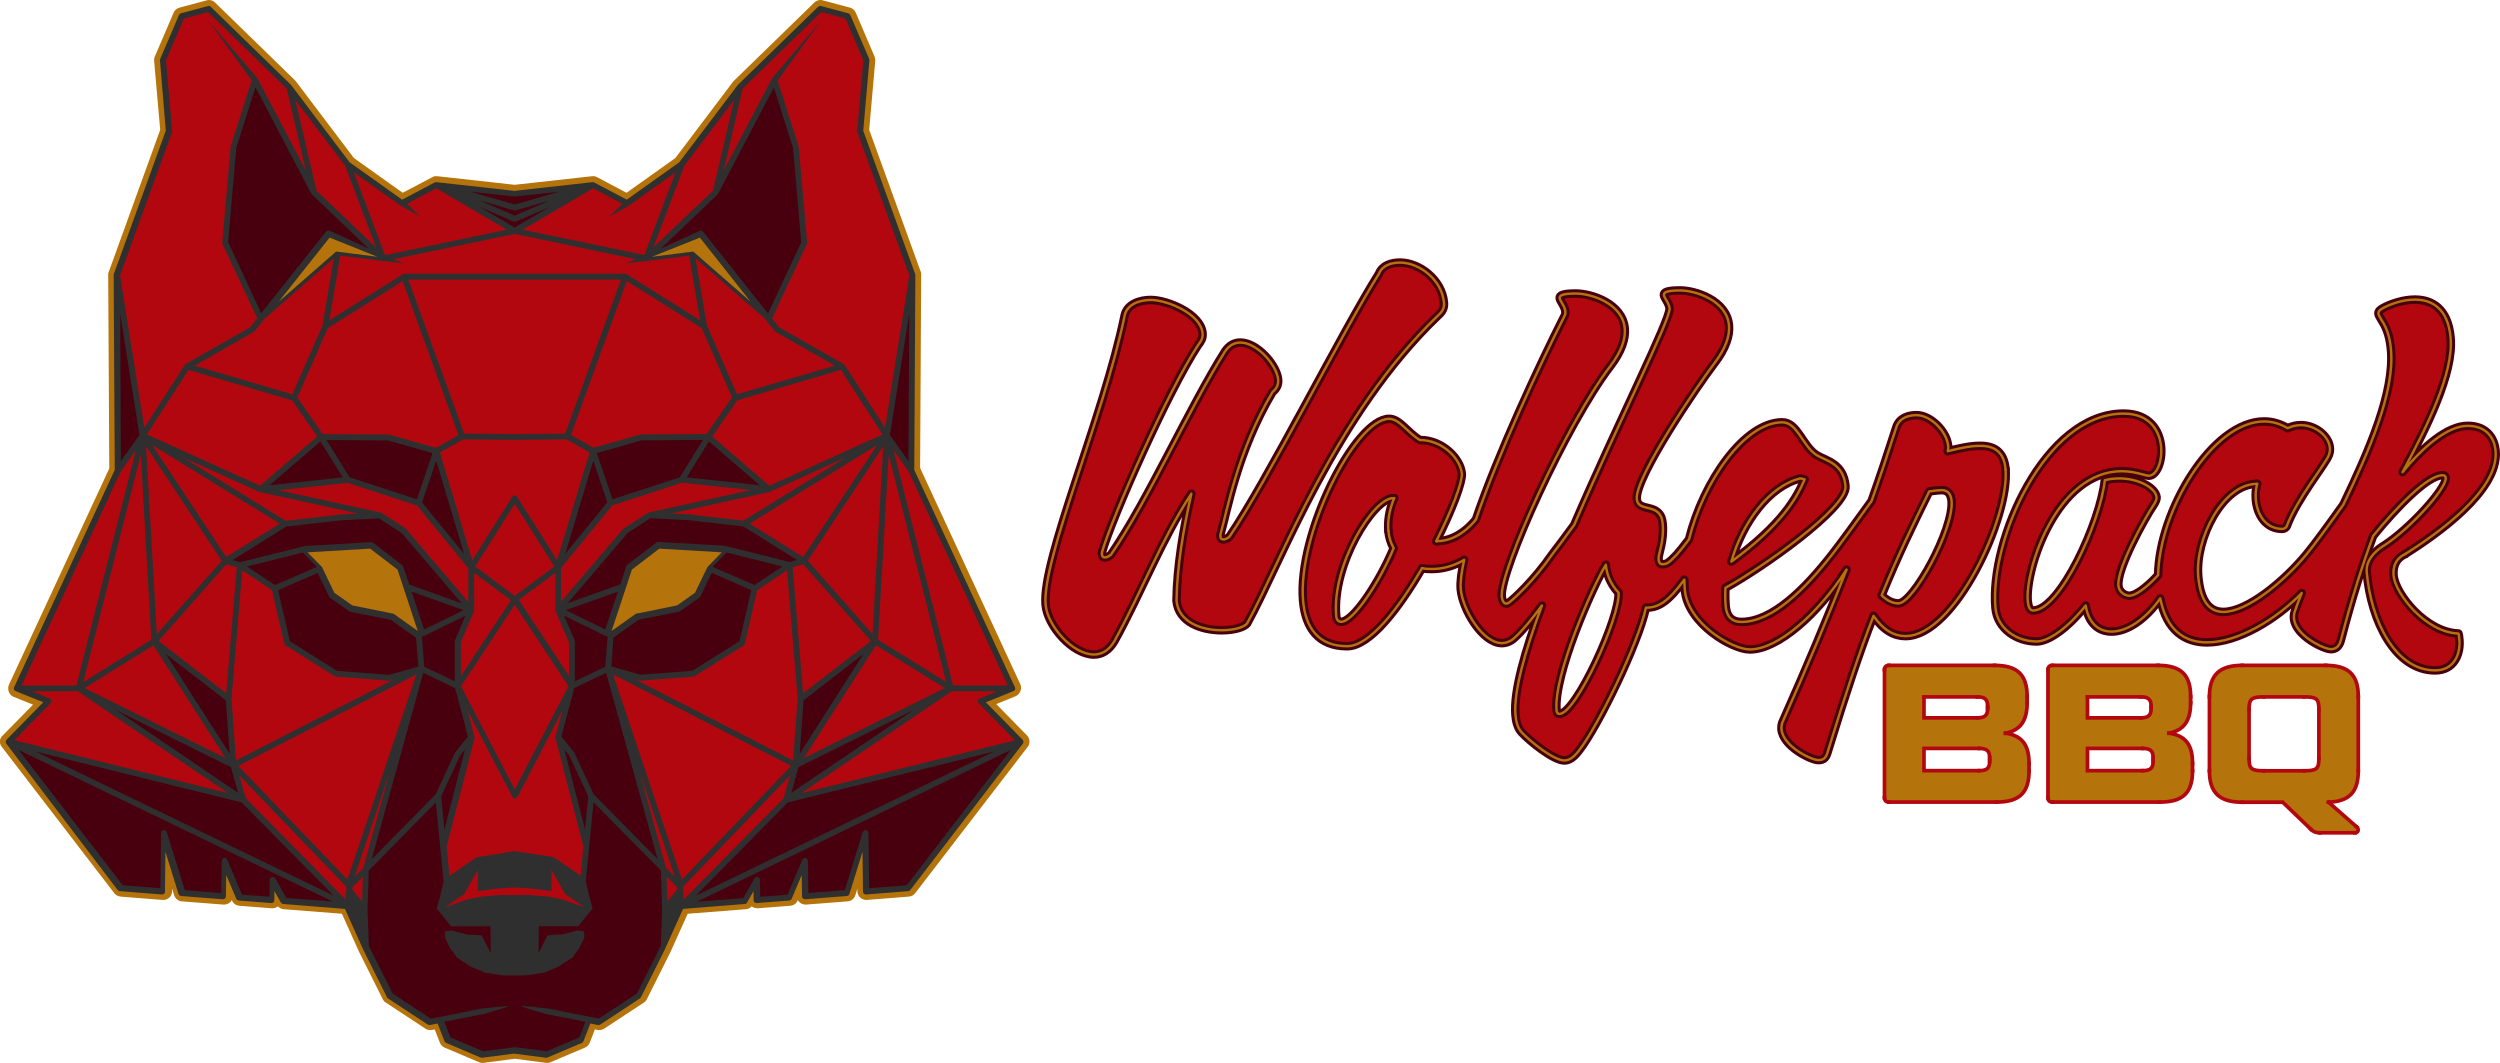 <?xml version="1.0" encoding="UTF-8"?> <svg xmlns="http://www.w3.org/2000/svg" xmlns:xlink="http://www.w3.org/1999/xlink" xmlns:xodm="http://www.corel.com/coreldraw/odm/2003" xml:space="preserve" width="169.804mm" height="72.194mm" version="1.1" style="shape-rendering:geometricPrecision; text-rendering:geometricPrecision; image-rendering:optimizeQuality; fill-rule:evenodd; clip-rule:evenodd" viewBox="0 0 171.765 73.027"> <defs> <style type="text/css"> .str2 {stroke:#B5730B;stroke-width:0.168;stroke-linecap:round;stroke-linejoin:round;stroke-miterlimit:10} .str1 {stroke:#48000E;stroke-width:0.587;stroke-linecap:round;stroke-linejoin:round;stroke-miterlimit:10} .str0 {stroke:#B30710;stroke-width:0.254;stroke-linecap:square;stroke-miterlimit:10} .fil4 {fill:none} .fil3 {fill:#B30710} .fil1 {fill:#B5730B} .fil2 {fill:#48000E} .fil0 {fill:#2F2F2F} </style> </defs> <g id="Layer_x0020_1">  <g id="_894797152"> <path class="fil0" d="M33.149 72.847c-0.057,0 -0.106,-0.008 -0.155,-0.033l-2.371 -1.005c-0.098,-0.041 -0.18,-0.123 -0.221,-0.229l-0.409 -1.063 -0.352 0.074c-0.024,0.008 -0.049,0.008 -0.082,0.008 -0.082,0 -0.155,-0.024 -0.221,-0.065l-2.73 -1.79c-0.057,-0.041 -0.106,-0.09 -0.139,-0.155l-1.652 -3.303 -0.008 -0.016 -1.193 -2.649 -4.12 -0.319c-0.131,-0.008 -0.254,-0.09 -0.319,-0.204l-0.09 -0.155c-0.016,0.074 -0.057,0.139 -0.115,0.188 -0.074,0.066 -0.172,0.106 -0.269,0.106 -0.009,0 -0.017,0 -0.025,0l-2.223 -0.172c-0.147,-0.008 -0.278,-0.106 -0.344,-0.245l-0.319 -0.744 -0.008 0.507c0,0.114 -0.049,0.221 -0.131,0.294 -0.074,0.065 -0.172,0.106 -0.27,0.106 -0.008,0 -0.016,0 -0.032,0l-2.853 -0.221c-0.164,-0.016 -0.303,-0.123 -0.352,-0.286l-0.515 -1.676 -0.017 1.455c0,0.114 -0.049,0.221 -0.131,0.294 -0.073,0.065 -0.172,0.106 -0.27,0.106 -0.008,0 -0.016,0 -0.032,0l-2.886 -0.237c-0.115,-0.009 -0.221,-0.066 -0.286,-0.155l-7.734 -10.047c-0.008,-0.008 -0.008,-0.016 -0.017,-0.025 -0.008,-0.008 -0.008,-0.016 -0.016,-0.024 -0.008,-0.008 -0.008,-0.025 -0.016,-0.033 -0.009,-0.008 -0.009,-0.025 -0.017,-0.033 0,-0.008 -0.008,-0.024 -0.008,-0.033 0,-0.008 -0.008,-0.024 -0.008,-0.032 0,-0.009 0,-0.025 -0.008,-0.033 0,-0.008 0,-0.025 0,-0.033 0,-0.008 0,-0.025 0,-0.033 0,-0.016 0,-0.024 0.008,-0.033 0,-0.008 0.008,-0.024 0.008,-0.032 0,-0.009 0.008,-0.017 0.008,-0.025 0,-0.008 0.008,-0.016 0.008,-0.016 0,-0.009 0.009,-0.017 0.017,-0.025 0.008,-0.016 0.016,-0.025 0.016,-0.033 0.008,-0.008 0.017,-0.016 0.025,-0.033 0.008,-0.008 0.008,-0.016 0.016,-0.024 0.008,-0.008 0.008,-0.008 0.017,-0.017l2.321 -2.362 -1.61 -0.654c0,0 -0.008,0 -0.016,-0.009 -0.017,-0.008 -0.033,-0.016 -0.041,-0.024 -0.009,0 -0.017,-0.008 -0.017,-0.008 -0.024,-0.017 -0.041,-0.033 -0.065,-0.05 -0.009,-0.008 -0.009,-0.008 -0.017,-0.016 -0.016,-0.016 -0.024,-0.033 -0.033,-0.049 -0.008,-0.008 -0.008,-0.017 -0.016,-0.025 -0.008,-0.008 -0.008,-0.024 -0.016,-0.033 0,-0.008 -0.009,-0.008 -0.009,-0.016 0,-0.008 -0.008,-0.016 -0.008,-0.025 -0.008,-0.016 -0.008,-0.032 -0.008,-0.049 0,-0.008 0,-0.024 0,-0.033 0,-0.016 0,-0.024 0,-0.041 0,-0.008 0,-0.016 0,-0.016 0,-0.008 0,-0.016 0,-0.025 0,-0.016 0,-0.032 0.008,-0.049 0,-0.008 0.008,-0.016 0.008,-0.033 0.009,-0.016 0.009,-0.024 0.017,-0.032 0,-0.009 0.008,-0.017 0.008,-0.017l6.892 -14.903 -0.074 -13.325c0,-0.009 0,-0.017 0,-0.025 0,-0.008 0,-0.016 0,-0.016 0,-0.017 0,-0.033 0.008,-0.041 0,-0.009 0.008,-0.017 0.008,-0.025 0,-0.008 0.008,-0.016 0.008,-0.025l3.556 -9.818 -0.425 -4.79c-0.008,-0.066 0.008,-0.131 0.033,-0.196l1.291 -3.017c0.05,-0.114 0.147,-0.196 0.27,-0.229l1.864 -0.499c0.032,-0.009 0.073,-0.017 0.106,-0.017 0.107,0 0.204,0.041 0.278,0.115l5.526 5.379c0.017,0.016 0.025,0.032 0.041,0.049l3.982 5.256 3.474 2.477 2.134 -1.128c0.016,-0.008 0.024,-0.008 0.041,-0.016 0,0 0.008,0 0.016,-0.008l0.008 0c0,0 0.009,0 0.017,-0.008 0.008,0 0.024,-0.009 0.041,-0.009l0.016 0c0.008,0 0.008,0 0.017,0 0.016,0 0.024,0 0.032,0l0.025 0c0.008,0 0.016,0 0.025,0l5.338 0.589 5.338 -0.597c0.008,0 0.024,0 0.024,0 0.009,0 0.017,0 0.025,0 0.016,0 0.025,0 0.033,0 0.008,0 0.033,0 0.033,0 0.016,0 0.032,0.008 0.049,0.008l0.024 0.009c0,0 0.009,0 0.017,0.008 0.016,0.008 0.024,0.008 0.041,0.016l2.134 1.128 3.474 -2.477 3.973 -5.256c0.017,-0.017 0.025,-0.033 0.041,-0.05l5.526 -5.379c0.074,-0.074 0.18,-0.115 0.278,-0.115 0.033,0 0.074,0.008 0.107,0.016l1.863 0.499c0.123,0.032 0.221,0.114 0.27,0.229l1.292 3.017c0.024,0.057 0.041,0.131 0.032,0.196l-0.425 4.79 3.556 9.81c0,0.008 0.008,0.016 0.008,0.025 0,0.008 0.008,0.016 0.008,0.024 0,0.017 0.009,0.033 0.009,0.041 0,0.008 0,0.017 0,0.025 0,0.008 0,0.016 0,0.016l-0.074 13.325 6.9 14.895c0,0 0,0.008 0.008,0.016 0.008,0.008 0.008,0.025 0.016,0.041 0,0.008 0.008,0.016 0.008,0.033 0,0.016 0.009,0.033 0.009,0.041 0,0.016 0,0.024 0,0.033 0,0.008 0,0.008 0,0.016 0,0.016 0,0.025 0,0.041 0,0.008 0,0.025 -0.009,0.033 0,0.016 -0.008,0.033 -0.008,0.041 0,0.008 -0.008,0.024 -0.008,0.033 0,0.008 0,0.008 -0.008,0.016 -0.008,0.016 -0.017,0.025 -0.017,0.041 0,0 -0.008,0.016 -0.008,0.025 -0.008,0.016 -0.024,0.032 -0.033,0.041 -0.008,0.008 -0.008,0.008 -0.016,0.016 -0.016,0.016 -0.041,0.033 -0.057,0.049 -0.009,0 -0.017,0.008 -0.017,0.008 -0.016,0.009 -0.024,0.017 -0.041,0.025l-0.008 0 -1.611 0.654 2.321 2.371c0,0 0.009,0.008 0.017,0.016 0.008,0.009 0.016,0.017 0.016,0.025 0.008,0.008 0.017,0.016 0.025,0.033 0.008,0.008 0.008,0.016 0.016,0.024 0.008,0.009 0.008,0.025 0.017,0.033 0,0.008 0.008,0.017 0.008,0.017 0,0.008 0.008,0.016 0.008,0.024 0,0.008 0.008,0.025 0.008,0.033 0,0.016 0.008,0.025 0.008,0.033 0,0.008 0,0.024 0,0.033 0,0.016 0,0.024 0,0.041 0,0.008 0,0.024 0,0.032 0,0.009 -0.008,0.025 -0.008,0.033 0,0.008 -0.008,0.025 -0.008,0.033 -0.008,0.016 -0.008,0.025 -0.016,0.033 -0.009,0.016 -0.009,0.024 -0.017,0.033 -0.008,0.008 -0.008,0.016 -0.016,0.024 -0.008,0.008 -0.008,0.017 -0.017,0.025l-7.725 10.039c-0.073,0.09 -0.172,0.147 -0.286,0.155l-2.885 0.229c-0.008,0 -0.025,0 -0.033,0 -0.098,0 -0.196,-0.041 -0.27,-0.106 -0.082,-0.074 -0.131,-0.18 -0.131,-0.294l-0.016 -1.455 -0.515 1.676c-0.049,0.155 -0.188,0.27 -0.351,0.286l-2.853 0.221c-0.008,0 -0.025,0 -0.033,0 -0.098,0 -0.196,-0.041 -0.27,-0.106 -0.082,-0.074 -0.131,-0.18 -0.131,-0.294l-0.008 -0.507 -0.319 0.744c-0.057,0.139 -0.188,0.229 -0.343,0.245l-2.224 0.172c-0.008,0 -0.024,0 -0.032,0 -0.098,0 -0.196,-0.041 -0.27,-0.106 -0.057,-0.049 -0.098,-0.114 -0.115,-0.188l-0.09 0.155c-0.066,0.114 -0.188,0.196 -0.319,0.204l-4.12 0.318 -1.242 2.69 -1.651 3.303c-0.033,0.066 -0.082,0.115 -0.139,0.155l-2.722 1.79c-0.066,0.041 -0.139,0.065 -0.221,0.065 -0.024,0 -0.049,0 -0.074,-0.008l-0.359 -0.074 -0.409 1.063c-0.041,0.098 -0.123,0.18 -0.221,0.229l-2.371 1.005c-0.049,0.025 -0.106,0.033 -0.155,0.033 -0.016,0 -0.033,0 -0.049,0l-2.158 -0.278 -2.166 0.278c-0.024,0 -0.041,0 -0.057,0z"></path> <path class="fil1" d="M56.374 0.409c0.017,0 0.033,0 0.049,0.008l1.864 0.499c0.057,0.017 0.106,0.058 0.131,0.115l1.3 3.017c0.016,0.033 0.016,0.066 0.016,0.098l-0.425 4.832 3.572 9.859 0 0.008c0,0.008 0,0.008 0.009,0.016 0,0.009 0,0.017 0,0.025 0,0.008 0,0.008 0,0.016 0,0 0,0 0,0.009l-0.074 13.374 6.916 14.935c0,0.008 0.008,0.017 0.008,0.025 0,0.008 0,0.008 0.008,0.016 0,0.008 0,0.017 0,0.025 0,0.008 0,0.016 0,0.016 0,0.008 0,0.008 0,0.017 0,0.008 0,0.016 0,0.016 0,0.008 -0.008,0.016 -0.008,0.025 0,0 0,0.008 0,0.016 0,0.008 -0.008,0.016 -0.016,0.025 0,0 0,0.008 -0.008,0.008 -0.009,0.008 -0.017,0.016 -0.017,0.024 0,0 0,0.009 -0.008,0.009 -0.008,0.008 -0.016,0.016 -0.033,0.024l-0.008 0c-0.008,0.008 -0.016,0.008 -0.025,0.017l-1.888 0.768 2.534 2.584c0,0 0,0 0,0.008 0.008,0.008 0.008,0.008 0.008,0.016 0,0.008 0.009,0.008 0.009,0.017 0,0.008 0.008,0.008 0.008,0.016 0,0.008 0.008,0.008 0.008,0.016 0,0 0,0 0,0.009l0 0.008c0,0.008 0,0.016 0.008,0.016 0,0.008 0,0.008 0,0.017 0,0.008 0,0.008 0,0.016 0,0.008 0,0.008 0,0.016 0,0.009 0,0.009 0,0.017 0,0.008 0,0.008 0,0.016 0,0.008 0,0.008 -0.008,0.017 0,0.008 -0.008,0.008 -0.008,0.016 0,0.008 -0.008,0.008 -0.008,0.016 0,0.009 -0.009,0.009 -0.009,0.017 0,0 0,0.008 -0.008,0.008l-7.725 10.047c-0.033,0.049 -0.09,0.074 -0.147,0.082l-2.886 0.229c-0.008,0 -0.008,0 -0.016,0 -0.05,0 -0.099,-0.016 -0.14,-0.049 -0.041,-0.041 -0.065,-0.09 -0.065,-0.147l-0.033 -2.731 -0.899 2.894c-0.025,0.082 -0.099,0.139 -0.18,0.139l-2.853 0.221c-0.009,0 -0.009,0 -0.017,0 -0.049,0 -0.098,-0.016 -0.139,-0.049 -0.041,-0.041 -0.066,-0.09 -0.066,-0.147l-0.024 -1.464 -0.687 1.627c-0.033,0.065 -0.099,0.114 -0.172,0.123l-2.224 0.172c-0.008,0 -0.008,0 -0.016,0 -0.049,0 -0.099,-0.017 -0.139,-0.049 -0.041,-0.041 -0.065,-0.09 -0.065,-0.147l-0.008 -0.621 -0.442 0.785c-0.033,0.057 -0.09,0.098 -0.164,0.098l-4.234 0.336 -1.242 2.763 0 0.008 -1.652 3.303c-0.016,0.033 -0.041,0.058 -0.073,0.082l-2.722 1.79c-0.033,0.025 -0.073,0.033 -0.115,0.033 -0.016,0 -0.024,0 -0.041,0l-0.523 -0.106 -0.474 1.218c-0.017,0.049 -0.058,0.09 -0.106,0.115l-2.371 1.005c-0.024,0.009 -0.049,0.017 -0.082,0.017 -0.008,0 -0.016,0 -0.024,0l-2.191 -0.286 -2.191 0.286c-0.008,0 -0.016,0 -0.024,0 -0.025,0 -0.058,-0.008 -0.082,-0.017l-2.371 -1.005c-0.049,-0.025 -0.09,-0.066 -0.106,-0.115l-0.474 -1.218 -0.523 0.106c-0.017,0 -0.025,0 -0.041,0 -0.041,0 -0.082,-0.008 -0.115,-0.033l-2.722 -1.79c-0.032,-0.016 -0.057,-0.049 -0.073,-0.082l-1.652 -3.303 0 -0.008 -1.242 -2.763 -4.235 -0.336c-0.065,-0.008 -0.131,-0.041 -0.164,-0.098l-0.442 -0.785 -0.008 0.621c0,0.057 -0.024,0.106 -0.065,0.147 -0.041,0.032 -0.09,0.049 -0.139,0.049 -0.008,0 -0.008,0 -0.016,0l-2.224 -0.172c-0.073,-0.009 -0.139,-0.05 -0.172,-0.123l-0.687 -1.627 -0.024 1.464c0,0.057 -0.025,0.106 -0.066,0.147 -0.041,0.033 -0.09,0.049 -0.139,0.049 -0.008,0 -0.008,0 -0.017,0l-2.853 -0.221c-0.082,-0.008 -0.155,-0.066 -0.18,-0.139l-0.899 -2.894 -0.033 2.731c0,0.057 -0.024,0.106 -0.065,0.147 -0.041,0.033 -0.09,0.049 -0.139,0.049 -0.008,0 -0.008,0 -0.016,0l-2.886 -0.229c-0.057,-0.008 -0.106,-0.033 -0.147,-0.082l-7.644 -10.047c0,0 0,-0.008 -0.008,-0.008 0,-0.008 -0.009,-0.008 -0.009,-0.017 0,-0.008 -0.008,-0.008 -0.008,-0.016 0,-0.008 -0.008,-0.008 -0.008,-0.016 0,-0.009 0,-0.009 -0.008,-0.017 0,-0.008 0,-0.008 0,-0.016 0,-0.008 0,-0.008 0,-0.017 0,-0.008 0,-0.008 0,-0.016 0,-0.008 0,-0.008 0,-0.016 0,-0.009 0,-0.009 0,-0.017 0,-0.008 0,-0.016 0.008,-0.016l0 -0.008c0,0 0,0 0,-0.009 0,-0.008 0.008,-0.016 0.008,-0.016 0,-0.008 0.008,-0.008 0.008,-0.016 0,-0.009 0.009,-0.009 0.009,-0.017 0,-0.008 0.008,-0.008 0.008,-0.016 0,0 0,0 0,-0.008l2.534 -2.584 -1.888 -0.768c-0.009,-0.009 -0.017,-0.009 -0.033,-0.017l-0.008 0c-0.009,-0.008 -0.025,-0.016 -0.033,-0.024 0,0 0,-0.009 -0.008,-0.009 -0.009,-0.008 -0.017,-0.016 -0.017,-0.024 0,0 0,-0.008 -0.008,-0.008 -0.008,-0.009 -0.008,-0.017 -0.016,-0.025 0,0 0,-0.008 0,-0.016 0,-0.009 -0.009,-0.017 -0.009,-0.025 0,-0.008 0,-0.016 0,-0.016 0,-0.009 0,-0.009 0,-0.017 0,-0.008 0,-0.016 0,-0.016 0,-0.008 0,-0.017 0,-0.025 0,-0.008 0,-0.008 0.009,-0.016 0,-0.008 0.008,-0.017 0.008,-0.025l6.916 -14.935 -0.074 -13.374c0,0 0,0 0,-0.009 0,-0.008 0,-0.008 0,-0.016 0,-0.008 0,-0.016 0,-0.025 0,-0.008 0,-0.008 0.008,-0.016l0 -0.008 3.573 -9.859 -0.401 -4.832c0,-0.032 0,-0.065 0.016,-0.098l1.292 -3.017c0.025,-0.057 0.074,-0.098 0.131,-0.115l1.864 -0.499c0.016,-0.008 0.033,-0.008 0.049,-0.008 0.049,0 0.107,0.016 0.139,0.057l5.527 5.379c0.008,0.008 0.016,0.016 0.016,0.025l3.998 5.281 3.605 2.567 2.248 -1.185c0.008,0 0.016,-0.009 0.016,-0.009l0.008 0 0.008 0c0.008,0 0.016,0 0.024,-0.008l0.009 0 0.008 0c0.008,0 0.008,0 0.016,0l0.008 0 0.009 0 5.363 0.597 5.363 -0.597 0.008 0 0.008 0c0.009,0 0.009,0 0.017,0l0.008 0 0.008 0c0.008,0 0.017,0 0.025,0.008l0.008 0c0,0 0,0 0.008,0 0.008,0 0.017,0.009 0.017,0.009l2.248 1.185 3.605 -2.567 3.998 -5.281c0.008,-0.009 0.016,-0.017 0.016,-0.025l5.526 -5.379c0.058,-0.041 0.115,-0.057 0.164,-0.057zm0 -0.409l0 0c-0.155,0 -0.31,0.057 -0.425,0.172l-5.526 5.379c-0.025,0.024 -0.041,0.049 -0.066,0.074l-3.957 5.232 -3.352 2.387 -2.027 -1.071c-0.025,-0.008 -0.041,-0.017 -0.05,-0.025 -0.008,0 -0.016,-0.008 -0.024,-0.008 -0.008,0 -0.017,-0.008 -0.025,-0.008 -0.008,0 -0.016,0 -0.016,-0.008 -0.017,0 -0.033,-0.009 -0.058,-0.017 -0.008,0 -0.016,0 -0.024,0 -0.008,0 -0.017,0 -0.025,0 -0.016,0 -0.033,0 -0.049,0 -0.016,0 -0.025,0 -0.033,0l-0.008 0c-0.008,0 -0.016,0 -0.033,0l-5.314 0.589 -5.314 -0.589c-0.008,0 -0.016,0 -0.024,0l-0.009 0c-0.008,0 -0.016,0 -0.033,0 -0.017,0 -0.041,0 -0.058,0 -0.008,0 -0.016,0 -0.024,0 -0.008,0 -0.017,0 -0.025,0 -0.025,0 -0.041,0.008 -0.057,0.017 -0.009,0 -0.017,0 -0.025,0.008 -0.008,0 -0.016,0 -0.016,0.008 -0.009,0 -0.017,0.008 -0.025,0.008 -0.016,0.008 -0.033,0.017 -0.049,0.025l-2.036 1.071 -3.352 -2.387 -3.957 -5.232c-0.016,-0.025 -0.041,-0.05 -0.057,-0.074l-5.526 -5.379c-0.114,-0.115 -0.262,-0.172 -0.425,-0.172 -0.049,0 -0.106,0.008 -0.155,0.025l-1.864 0.499c-0.18,0.049 -0.327,0.172 -0.401,0.343l-1.292 3.017c-0.041,0.09 -0.057,0.196 -0.049,0.294l0.417 4.742 -3.539 9.777c-0.008,0.017 -0.008,0.033 -0.017,0.041 0,0.017 -0.008,0.025 -0.008,0.041 -0.008,0.025 -0.008,0.05 -0.008,0.066 0,0.008 0,0.016 0,0.025 0,0.008 0,0.024 0,0.032l0.074 13.284 -6.892 14.854c-0.008,0.008 -0.008,0.016 -0.008,0.033 -0.008,0.016 -0.016,0.032 -0.016,0.041 -0.009,0.016 -0.009,0.032 -0.017,0.049 -0.008,0.033 -0.008,0.049 -0.008,0.065 0,0.009 0,0.017 0,0.041 0,0.009 0,0.017 0,0.033 0,0.025 0,0.041 0,0.058 0,0.016 0,0.032 0.008,0.057 0.008,0.025 0.008,0.049 0.017,0.066 0,0.016 0.008,0.032 0.016,0.049 0,0.008 0.008,0.016 0.008,0.024 0.008,0.025 0.017,0.041 0.025,0.05 0.008,0.008 0.016,0.024 0.024,0.041 0.017,0.024 0.033,0.049 0.05,0.065 0.008,0.008 0.016,0.017 0.024,0.033 0.025,0.025 0.058,0.057 0.09,0.074 0.009,0.008 0.025,0.016 0.033,0.016 0.017,0.008 0.041,0.025 0.058,0.033 0.008,0 0.008,0.008 0.016,0.008l1.333 0.539 -2.101 2.134c-0.008,0.008 -0.016,0.016 -0.024,0.024 -0.009,0.008 -0.017,0.017 -0.025,0.025 -0.016,0.016 -0.025,0.033 -0.033,0.049 -0.008,0.016 -0.016,0.033 -0.024,0.041 -0.009,0.008 -0.009,0.025 -0.017,0.041 -0.008,0.008 -0.008,0.025 -0.016,0.033 -0.008,0.016 -0.008,0.033 -0.017,0.041 0,0.016 -0.008,0.024 -0.008,0.041 0,0.016 -0.008,0.033 -0.008,0.049 0,0.016 0,0.033 0,0.057 0,0.017 0,0.041 0,0.058 0,0.016 0,0.033 0.008,0.049 0,0.016 0.008,0.033 0.008,0.049 0.009,0.017 0.009,0.033 0.017,0.049 0.008,0.017 0.016,0.033 0.024,0.049 0.009,0.016 0.017,0.032 0.025,0.049 0.008,0.008 0.016,0.024 0.025,0.033 0.008,0.008 0.016,0.024 0.024,0.032l7.725 10.047c0.106,0.139 0.262,0.221 0.433,0.237l2.885 0.229c0.017,0 0.033,0 0.05,0 0.155,0 0.294,-0.058 0.409,-0.155 0.123,-0.115 0.196,-0.27 0.196,-0.442l0 -0.18 0.139 0.45c0.074,0.237 0.286,0.409 0.531,0.425l2.853 0.221c0.016,0 0.032,0 0.049,0 0.156,0 0.294,-0.057 0.409,-0.155 0.049,-0.041 0.09,-0.098 0.122,-0.155l0.008 0.024c0.09,0.213 0.286,0.352 0.507,0.368l2.224 0.172c0,0 0,0 0.008,0 0.016,0 0.025,0 0.041,0 0.139,0 0.27,-0.05 0.376,-0.131 0.106,0.115 0.245,0.18 0.401,0.196l3.998 0.311 1.145 2.542 0.008 0.016c0,0 0,0 0,0.009l1.651 3.302c0.05,0.098 0.123,0.18 0.213,0.237l2.722 1.79c0.099,0.066 0.212,0.098 0.335,0.098 0.041,0 0.082,0 0.115,-0.008l0.188 -0.041 0.351 0.907c0.058,0.155 0.18,0.278 0.327,0.344l2.371 1.005c0.074,0.033 0.155,0.05 0.237,0.05 0.025,0 0.049,0 0.074,-0.009l2.142 -0.278 2.134 0.278c0.024,0 0.049,0.009 0.082,0.009 0.082,0 0.164,-0.017 0.237,-0.05l2.371 -1.005c0.147,-0.066 0.27,-0.188 0.327,-0.344l0.352 -0.907 0.188 0.041c0.041,0.008 0.082,0.008 0.114,0.008 0.123,0 0.237,-0.032 0.336,-0.098l2.722 -1.79c0.09,-0.057 0.163,-0.139 0.212,-0.237l1.652 -3.302c0,0 0,0 0,-0.009 0,-0.008 0.008,-0.008 0.008,-0.016l1.145 -2.542 3.998 -0.311c0.155,-0.008 0.294,-0.082 0.401,-0.196 0.106,0.082 0.237,0.131 0.376,0.131 0.016,0 0.024,0 0.041,0 0,0 0,0 0.008,0l2.223 -0.172c0.229,-0.016 0.425,-0.155 0.507,-0.368l0.008 -0.024c0.033,0.057 0.074,0.106 0.123,0.155 0.115,0.098 0.253,0.155 0.409,0.155 0.016,0 0.033,0 0.041,0l2.853 -0.221c0.245,-0.016 0.458,-0.188 0.531,-0.425l0.139 -0.45 0 0.18c0,0.164 0.074,0.327 0.196,0.442 0.115,0.098 0.253,0.155 0.409,0.155 0.016,0 0.033,0 0.041,0l2.894 -0.229c0.172,-0.016 0.327,-0.098 0.433,-0.237l7.726 -10.047c0.009,-0.016 0.017,-0.024 0.025,-0.032 0.008,-0.009 0.016,-0.025 0.025,-0.033 0.008,-0.017 0.016,-0.033 0.024,-0.049 0.008,-0.017 0.017,-0.033 0.017,-0.049 0.008,-0.016 0.008,-0.032 0.016,-0.057 0.008,-0.016 0.008,-0.033 0.008,-0.049 0,-0.017 0.008,-0.033 0.008,-0.058 0,-0.016 0,-0.032 0,-0.049 0,-0.016 0,-0.033 0,-0.057 0,-0.017 -0.008,-0.033 -0.008,-0.049 0,-0.017 -0.008,-0.033 -0.008,-0.05 0,-0.008 -0.008,-0.024 -0.016,-0.041 0,-0.008 -0.009,-0.024 -0.017,-0.032 -0.008,-0.017 -0.016,-0.033 -0.016,-0.041 -0.008,-0.017 -0.017,-0.033 -0.025,-0.041 -0.008,-0.017 -0.016,-0.033 -0.033,-0.041 -0.008,-0.009 -0.016,-0.025 -0.024,-0.033 -0.008,-0.008 -0.017,-0.017 -0.025,-0.033l-2.109 -2.15 1.332 -0.54c0.008,0 0.008,-0.008 0.017,-0.008 0.024,-0.008 0.041,-0.025 0.057,-0.033 0.008,-0.008 0.025,-0.008 0.033,-0.024 0.033,-0.025 0.065,-0.05 0.09,-0.074 0.008,-0.008 0.016,-0.025 0.025,-0.033 0.016,-0.016 0.032,-0.033 0.049,-0.066 0.008,-0.016 0.016,-0.032 0.024,-0.041 0.009,-0.016 0.017,-0.032 0.025,-0.049 0,-0.008 0.008,-0.016 0.008,-0.024 0.008,-0.017 0.008,-0.033 0.017,-0.05 0.008,-0.016 0.008,-0.041 0.016,-0.065 0,-0.017 0.008,-0.041 0.008,-0.049 0,-0.017 0,-0.033 0,-0.058 0,-0.008 0,-0.024 0,-0.033 0,-0.016 0,-0.032 0,-0.032 0,-0.009 0,-0.033 -0.008,-0.066 -0.008,-0.025 -0.008,-0.041 -0.016,-0.049 0,-0.008 -0.009,-0.025 -0.017,-0.049 0,-0.009 -0.008,-0.017 -0.008,-0.025l-6.883 -14.854 0.073 -13.284c0,-0.009 0,-0.025 0,-0.033 0,-0.008 0,-0.017 0,-0.025 0,-0.016 -0.008,-0.041 -0.008,-0.065 0,-0.017 -0.008,-0.025 -0.008,-0.041 0,-0.009 -0.008,-0.025 -0.016,-0.041l-3.54 -9.745 0.417 -4.742c0.008,-0.098 -0.008,-0.196 -0.049,-0.294l-1.292 -3.017c-0.073,-0.172 -0.221,-0.294 -0.4,-0.343l-1.864 -0.499c-0.049,-0.017 -0.107,-0.025 -0.156,-0.025z"></path> <path class="fil2" d="M48.96 38.946l2.877 1.25 1.921 -1.275 -3.85 -0.964c-0.008,0.016 -0.016,0.024 -0.025,0.032l-0.923 0.957z"></path> <path class="fil2" d="M54.756 38.471l-3.696 -2.305 -3.752 -0.425 -2.616 -0.139 -1.569 1.014 -4.12 4.823 3.614 -1.292 0.409 -1.234c0.016,-0.041 0.032,-0.074 0.065,-0.098l2.011 -1.545c0.041,-0.033 0.09,-0.041 0.131,-0.041l4.561 0.27c0.017,0 0.025,0 0.041,0.009l4.414 1.104 0.507 -0.139z"></path> <path class="fil3" d="M23.38 35.349l0.008 0 1.202 -0.066 -6.736 -1.472 -0.008 0c-0.009,0 -0.017,-0.008 -0.033,-0.008 0,0 0,0 -0.008,0l-5.208 -2.363 7.039 4.341 3.744 -0.433z"></path> <polygon class="fil3" points="15.54,38.267 19.219,35.978 10.464,30.582 "></polygon> <polygon class="fil2" points="59.326,44.929 55.206,48.118 54.944,51.788 "></polygon> <polygon class="fil3" points="55.181,38.774 54.461,38.978 55.181,47.627 59.833,44.038 "></polygon> <path class="fil2" d="M20.813 37.957l-3.842 0.964 1.921 1.275 2.878 -1.25 -0.924 -0.957c-0.016,-0.008 -0.025,-0.024 -0.033,-0.032z"></path> <path class="fil2" d="M25.506 37.245c0.041,0 0.09,0.017 0.122,0.041l2.011 1.545c0.033,0.025 0.058,0.057 0.066,0.098l0.409 1.235 3.613 1.291 -4.12 -4.823 -1.569 -1.022 -2.616 0.139 -3.752 0.425 -3.695 2.305 0.515 0.147 4.415 -1.103c0.009,0 0.025,-0.008 0.041,-0.008l4.562 -0.27c-0.008,0 0,0 0,0z"></path> <path class="fil3" d="M17.429 22.808l-4.055 2.314 6.712 1.97 2.069 -4.725 0.777 -4.611 -4.774 4.161 -0.098 0.131 -0.573 0.72c-0.017,0.008 -0.033,0.025 -0.058,0.041z"></path> <path class="fil2" d="M22.653 15.851l2.674 1.226 -3.908 -3.728c0,0 0,0 -0.008,-0.009 0,0 -0.008,-0.008 -0.008,-0.016 0,0 -0.009,-0.008 -0.009,-0.016 0,-0.009 -0.008,-0.009 -0.008,-0.017 0,0 0,-0.008 -0.008,-0.008l-3.826 -7.284 -1.316 4.144 -0.564 6.491 2.273 4.889 4.464 -5.625c0.058,-0.066 0.155,-0.09 0.245,-0.049z"></path> <polygon class="fil2" points="22.432,30.231 24.026,32.798 28.645,34.302 29.716,31.131 26.659,30.264 "></polygon> <polygon class="fil3" points="35.365,19.211 28.056,19.211 31.89,29.79 35.357,29.823 38.831,29.79 42.665,19.211 "></polygon> <polygon class="fil3" points="51.51,35.978 55.181,38.267 60.258,30.582 "></polygon> <path class="fil3" d="M42.87 36.297l1.651 -1.071c0.008,-0.008 0.017,-0.008 0.025,-0.017 0,0 0,0 0.008,0 0.008,-0.008 0.025,-0.008 0.033,-0.008l6.981 -1.529 -4.717 -0.507 -4.782 1.562 -3.523 4.308 0 2.305 4.276 -5.011c0.024,-0.008 0.032,-0.017 0.049,-0.033z"></path> <path class="fil3" d="M48.216 22.555l-5.15 -3.246 -3.842 10.578 1.545 0.875 3.205 -0.908c0.016,-0.008 0.033,-0.008 0.057,-0.008l4.521 -0.033 1.741 -2.509 -2.076 -4.75z"></path> <polygon class="fil2" points="47.178,32.798 52.197,33.338 48.707,30.329 "></polygon> <polygon class="fil2" points="31.172,35.668 29.969,31.653 28.996,34.523 31.89,38.062 "></polygon> <polygon class="fil2" points="46.704,32.798 48.298,30.223 44.063,30.256 41.005,31.131 42.085,34.302 "></polygon> <polygon class="fil2" points="18.524,33.338 23.552,32.798 22.015,30.329 "></polygon> <path class="fil3" d="M26.144 35.209c0.008,0 0.024,0.009 0.032,0.009 0,0 0,0 0.009,0 0.008,0 0.016,0.008 0.024,0.016l1.652 1.071c0.016,0.008 0.032,0.025 0.041,0.041l4.275 5.011 0 -2.306 -3.523 -4.316 -4.782 -1.561 -4.717 0.507 6.989 1.529c-0.009,0 -0.009,0 0,0z"></path> <path class="fil3" d="M35.193 34.13c0.008,-0.008 0.008,-0.016 0.016,-0.025 0,-0.008 0.008,-0.008 0.008,-0.016 0.008,-0.008 0.008,-0.008 0.016,-0.016 0.008,-0.009 0.008,-0.009 0.016,-0.009 0.009,0 0.009,-0.008 0.017,-0.008 0.008,0 0.008,-0.008 0.016,-0.008 0.008,0 0.017,-0.008 0.025,-0.008 0.008,0 0.008,0 0.016,0 0.008,0 0.017,0 0.025,0 0.008,0 0.008,0 0.016,0 0.008,0 0.017,0 0.025,0 0.008,0 0.008,0 0.016,0 0.008,0 0.017,0 0.025,0.008l0.008 0c0.008,0 0.016,0.008 0.025,0.016 0,0 0,0 0.008,0 0.008,0.009 0.016,0.017 0.024,0.017 0,0 0.009,0 0.009,0.008 0.008,0.008 0.008,0.016 0.016,0.025l0.008 0.008c0,0 0,0 0,0.008l2.747 4.358 2.232 -7.399 -1.586 -0.899 -3.556 0.032 -3.556 -0.032 -1.586 0.899 2.224 7.407 2.747 -4.366z"></path> <polygon class="fil2" points="39.518,35.79 38.831,38.062 41.725,34.514 40.76,31.653 "></polygon> <path class="fil3" d="M52.9 33.795c-0.008,0 -0.016,0.008 -0.024,0.008l-0.009 0 -6.736 1.472 1.202 0.066 0.008 0 3.736 0.425 7.038 -4.341 -5.216 2.371c0.008,0 0,0 0,0z"></path> <path class="fil3" d="M49.72 11.706l3.303 -6.286c0.008,-0.017 0.017,-0.033 0.025,-0.041 0,-0.009 0.008,-0.009 0.008,-0.017l3.393 -3.989 -3.017 4.152 1.439 4.529c0.009,0.016 0.009,0.033 0.009,0.041l0.572 6.565c0,0.032 0,0.073 -0.017,0.106l-2.387 5.117 0.474 0.597 4.431 2.526c0,0 0,0 0.008,0 0.008,0.008 0.016,0.016 0.033,0.024l0.008 0.009c0.008,0.008 0.016,0.016 0.016,0.024 0,0 0,0.008 0.009,0.008l2.78 4.309 1.667 -10.456 -3.572 -9.851c-0.008,-0.025 -0.016,-0.057 -0.008,-0.09l0.425 -4.831 -1.234 -2.878 -1.66 -0.45 -5.395 5.257 -1.308 5.624z"></path> <polygon class="fil3" points="54.355,52.622 42.126,46.344 46.851,60.429 "></polygon> <polygon class="fil3" points="45.853,61.933 46.524,61.1 46.516,60.96 45.804,60.241 "></polygon> <polygon class="fil2" points="38.774,51.494 40.196,56.988 40.417,54.715 39.109,51.903 "></polygon> <path class="fil2" d="M45.183 59.031l-3.539 -12.81 -2.191 1.055 -0.882 3.327 0.866 1.071c0.008,0.017 0.016,0.025 0.024,0.041l1.325 2.853 4.398 4.463z"></path> <path class="fil2" d="M41.586 45.804l0.09 -1.169 0.073 -0.915c-0.008,0 -0.024,0 -0.032,0 -0.033,0 -0.058,-0.009 -0.09,-0.017l-2.869 -1.398 0.72 1.676c0.008,0.025 0.016,0.049 0.016,0.082l0 2.747 2.093 -1.005z"></path> <path class="fil2" d="M47.889 61.95l3.18 -0.245 0.761 -1.341c0.041,-0.082 0.139,-0.123 0.229,-0.098 0.09,0.025 0.147,0.098 0.155,0.196l0.017 1.153 1.88 -0.147 1.014 -2.396c0.041,-0.09 0.131,-0.139 0.22,-0.123 0.09,0.017 0.164,0.098 0.164,0.196l0.033 2.207 2.501 -0.196 1.234 -3.981c0.033,-0.098 0.123,-0.155 0.221,-0.139 0.098,0.017 0.171,0.098 0.171,0.196l0.049 3.793 2.583 -0.204 7.145 -9.295 -21.557 10.423z"></path> <polygon class="fil3" points="35.365,61.501 36.379,61.492 37.638,61.598 38.66,61.803 40.164,62.342 38.831,61.435 37.883,59.759 37.899,61.222 36.534,61.051 35.365,60.969 34.188,61.051 32.822,61.222 32.839,59.759 31.89,61.435 30.566,62.342 32.062,61.803 33.084,61.598 34.351,61.492 "></polygon> <path class="fil2" d="M35.365 67.019l-0.76 0 -1.267 -0.188 -0.981 -0.409 -0.957 -0.621 -0.482 -0.671 -0.335 -0.67 0 -0.458 0.433 -0.074 1.079 0.286 1.006 0.049 0.621 1.243 -0.025 -1.864 -2.706 0 -0.981 -1.218 0.237 -0.883 0.229 -0.973 -0.531 -5.436 -4.611 4.684 -0.082 2.715c0,0 0,0 0,0.008l0.09 2.452 0.016 0.033 1.627 3.245 2.616 1.717 3.254 -0.637c0.106,-0.033 0.221,-0.058 0.335,-0.066 0.115,-0.008 0.229,-0.016 0.343,-0.033l0.344 -0.041 0.343 -0.033c0.229,-0.016 0.458,-0.041 0.687,-0.057 0.008,0 0.025,0.008 0.025,0.016 0,0.009 -0.009,0.017 -0.017,0.017 -0.221,0.074 -0.433,0.147 -0.654,0.212l-0.327 0.098 -0.327 0.09c-0.115,0.032 -0.221,0.065 -0.327,0.106 -0.106,0.033 -0.221,0.058 -0.335,0.066l-2.412 0.474 0.417 1.079 2.24 0.948 2.158 -0.278c0,0 0,0 0.008,0 0.008,0 0.016,0 0.025,0 0.008,0 0.008,0 0.016,0l0.008 0 2.158 0.278 2.24 -0.948 0.417 -1.079 -2.412 -0.474c-0.115,-0.008 -0.229,-0.033 -0.335,-0.066 -0.106,-0.033 -0.221,-0.074 -0.327,-0.106l-0.327 -0.09 -0.327 -0.098c-0.221,-0.066 -0.441,-0.139 -0.654,-0.212 -0.008,0 -0.017,-0.017 -0.017,-0.025 0,-0.008 0.009,-0.016 0.017,-0.016 0.229,0.016 0.458,0.033 0.687,0.057l0.343 0.033 0.343 0.041c0.115,0.016 0.229,0.016 0.344,0.033 0.115,0.008 0.229,0.033 0.335,0.065l3.254 0.638 2.616 -1.717 1.627 -3.245 0.017 -0.033 0.09 -2.452c0,0 0,0 0,-0.008l-0.082 -2.715 -4.635 -4.684 -0.531 5.436 0.229 0.972 0.237 0.883 -0.981 1.218 -2.706 0 -0.025 1.864 0.621 -1.242 1.006 -0.049 1.079 -0.286 0.433 0.074 0 0.458 -0.335 0.67 -0.482 0.671 -0.956 0.621 -0.981 0.409 -1.267 0.188 -0.752 0.009z"></path> <path class="fil3" d="M35.365 58.476l2.674 0.409 1.847 1.275 0.196 -2.003 -1.921 -7.464c0,0 0,0 0,-0.008 0,-0.008 0,-0.008 0,-0.016 0,-0.009 0,-0.017 0,-0.033 0,-0.008 0,-0.008 0,-0.017 0,-0.008 0,-0.016 0.008,-0.032l0 -0.009 0.466 -1.749 -3.074 5.918c-0.008,0.017 -0.016,0.025 -0.033,0.041l-0.008 0.009c-0.008,0.008 -0.016,0.016 -0.033,0.024l-0.008 0.008c0,0 -0.008,0 -0.008,0.009 -0.008,0.008 -0.017,0.008 -0.033,0.008 0,0 -0.008,0 -0.008,0.008 -0.017,0.008 -0.033,0.008 -0.049,0.008 -0.009,0 -0.017,0 -0.017,0 -0.008,0 -0.016,0 -0.033,0 -0.008,0 -0.016,-0.008 -0.024,-0.008 -0.008,0 -0.008,0 -0.017,-0.008 -0.008,0 -0.008,-0.008 -0.016,-0.008 -0.008,-0.009 -0.016,-0.009 -0.025,-0.017 -0.008,-0.008 -0.008,-0.008 -0.016,-0.016 -0.008,-0.008 -0.016,-0.025 -0.025,-0.041l-3.074 -5.919 0.466 1.75 0 0.008c0,0.008 0,0.016 0.008,0.033 0,0.008 0,0.008 0,0.016 0,0.008 0,0.017 0,0.033 0,0.008 0,0.008 0,0.016 0,0 0,0 0,0.009l-1.921 7.463 0.196 2.003 1.847 -1.275 2.632 -0.425z"></path> <polygon class="fil3" points="48.984,13.096 50.44,6.867 47.014,11.396 44.897,16.996 "></polygon> <path class="fil3" d="M40.752 12.941l-4.839 2.837 8.355 1.742 2.142 -5.674 -3.188 2.272c0,0 -0.008,0.009 -0.016,0.009l-1.365 0.768 0.923 -0.891 -2.011 -1.063z"></path> <path class="fil2" d="M18.516 61.606l0.016 -1.153c0,-0.09 0.066,-0.172 0.155,-0.196 0.09,-0.024 0.18,0.017 0.229,0.099l0.76 1.34 3.18 0.245 -21.574 -10.414 7.153 9.295 2.584 0.204 0.049 -3.793c0,-0.098 0.074,-0.18 0.172,-0.196 0.098,-0.016 0.196,0.049 0.22,0.139l1.235 3.981 2.502 0.196 0.033 -2.207c0,-0.098 0.065,-0.18 0.164,-0.196 0.09,-0.016 0.188,0.033 0.221,0.123l1.014 2.396 1.888 0.139z"></path> <path class="fil2" d="M31.269 47.276l-2.191 -1.047 -3.539 12.81 4.398 -4.471 1.325 -2.853c0.008,-0.016 0.016,-0.033 0.024,-0.041l0.867 -1.071 -0.883 -3.327z"></path> <polygon class="fil2" points="30.534,56.996 31.948,51.494 31.612,51.903 30.313,54.715 "></polygon> <polygon class="fil2" points="62.416,31.686 62.473,21.541 61.141,29.88 "></polygon> <path class="fil2" d="M37.768 13.775l-2.338 0.679 -0.008 0c-0.017,0.008 -0.033,0.008 -0.058,0.008 0,0 0,0 -0.008,0 -0.016,0 -0.033,0 -0.041,-0.008l-0.008 0 -2.347 -0.679 2.403 1.038 2.404 -1.038z"></path> <polygon class="fil3" points="60.331,43.956 65.007,46.859 61.059,31.253 "></polygon> <polygon class="fil3" points="65.482,47.096 69.234,47.096 62.441,32.422 61.394,30.934 "></polygon> <path class="fil3" d="M35.365 16.072l-8.338 1.742 0.744 0.294 -1.357 -0.172 -0.041 0.008 -0.008 0c-0.008,0 -0.016,0 -0.025,0l-0.008 0 -0.008 0 -0.008 0c-0.008,0 -0.017,0 -0.025,0l-0.008 0c-0.008,0 -0.016,-0.008 -0.025,-0.008l-0.008 0 -0.041 -0.017 -2.829 -0.351 0 0.008 -0.752 4.431 5.036 -3.163c0,0 0.008,0 0.008,-0.008 0.008,-0.008 0.016,-0.008 0.025,-0.017 0.008,0 0.008,0 0.016,-0.008 0.008,0 0.016,-0.008 0.025,-0.008 0.008,0 0.008,0 0.016,0 0.008,0 0.008,0 0.016,0l15.189 0c0.008,0 0.008,0 0.016,0 0.009,0 0.009,0 0.017,0 0.008,0 0.016,0 0.024,0.008 0.009,0 0.009,0 0.017,0.008 0.008,0 0.016,0.009 0.024,0.017 0,0 0.009,0 0.009,0.008l5.036 3.163 -0.752 -4.431 0 -0.008 -2.828 0.351 -0.041 0.017 -0.008 0c-0.008,0 -0.016,0.008 -0.025,0.008l-0.008 0c-0.008,0 -0.016,0 -0.024,0 -0.009,0 -0.009,0 -0.017,0l-0.008 0 -0.008 0c-0.008,0 -0.017,0 -0.025,0l-0.008 0 -0.041 -0.008 -1.357 0.172 0.744 -0.294 -8.33 -1.742z"></path> <path class="fil2" d="M35.365 15.63l2.42 -1.422 -2.346 1.013c-0.008,0.009 -0.025,0.009 -0.033,0.009 -0.033,0.008 -0.074,0.008 -0.106,-0.009 0,0 0,0 -0.009,0 0,0 0,0 -0.008,0l-2.346 -1.013 2.428 1.422z"></path> <polygon class="fil3" points="25.833,16.996 23.715,11.396 20.29,6.867 21.745,13.096 "></polygon> <path class="fil3" d="M5.338 47.496l-3.131 0 1.21 0.491c0.065,0.025 0.106,0.082 0.123,0.147 0.016,0.065 -0.009,0.131 -0.058,0.18l-2.493 2.542 14.666 3.63 -10.317 -6.99z"></path> <path class="fil3" d="M27.509 14.118l-0.016 -0.008c-0.009,-0.008 -0.017,-0.008 -0.025,-0.016l-3.155 -2.24 2.142 5.674 8.347 -1.75 -4.823 -2.837 -2.011 1.063 0.924 0.891 -1.365 -0.768c-0.008,-0.009 -0.016,-0.009 -0.016,-0.009z"></path> <path class="fil2" d="M28.645 44.578l-0.058 -0.76 -1.725 -1.226 -2.796 -0.564c-0.025,-0.008 -0.058,-0.016 -0.074,-0.033l-1.324 -0.931c-0.025,-0.017 -0.05,-0.05 -0.066,-0.082l-0.777 -1.619 -2.714 1.185 0.801 3.507 3.237 2.036 3.573 0.278 2.019 -0.572 -0.098 -1.218z"></path> <polygon class="fil3" points="9.335,30.934 8.281,32.422 1.488,47.096 5.248,47.096 "></polygon> <path class="fil3" d="M1.096 47.48c-0.008,-0.009 -0.025,-0.009 -0.033,-0.017l-0.008 0 0.008 0c0.016,0.008 0.025,0.017 0.033,0.017l1.888 0.768 -1.888 -0.768z"></path> <polygon class="fil3" points="24.926,60.241 24.214,60.96 24.198,61.1 24.877,61.933 "></polygon> <polygon class="fil3" points="28.604,46.344 16.375,52.622 23.871,60.429 "></polygon> <polygon class="fil3" points="23.805,60.944 16.448,53.285 16.889,54.846 23.732,61.787 "></polygon> <polygon class="fil2" points="19.489,58.058 16.603,55.132 2.428,51.633 22.931,61.541 "></polygon> <path class="fil3" d="M22.514 22.555l-2.085 4.758 1.741 2.51 4.521 0.032c0.016,0 0.033,0 0.057,0.009l3.205 0.907 1.545 -0.875 -3.834 -10.578 -5.15 3.237z"></path> <polygon class="fil2" points="15.867,52.712 7.987,48.796 16.366,54.478 "></polygon> <path class="fil3" d="M26.798 46.761c-0.017,0.008 -0.033,0.008 -0.049,0.008l-0.008 0c-0.008,0 -0.008,0 -0.016,0l-3.663 -0.286c-0.033,0 -0.065,-0.016 -0.09,-0.033l-3.352 -2.101c-0.049,-0.025 -0.074,-0.074 -0.09,-0.123l-0.842 -3.679 -2.044 -1.357 -0.736 8.821 0.303 4.234 10.815 -5.551 -0.229 0.066z"></path> <polygon class="fil2" points="50.529,58.778 47.799,61.541 68.302,51.633 54.127,55.132 "></polygon> <polygon class="fil3" points="39.052,47.145 35.365,41.554 31.678,47.145 35.365,54.241 "></polygon> <path class="fil2" d="M35.382 13.505c-0.017,0 -0.033,0 -0.041,0l-3.033 -0.335 3.058 0.883 3.058 -0.883 -3.041 0.335z"></path> <path class="fil3" d="M15.614 60.111l-0.025 1.463c0,0.058 -0.024,0.106 -0.065,0.147 -0.033,0.025 -0.066,0.049 -0.106,0.049 0.041,-0.008 0.082,-0.024 0.106,-0.049 0.041,-0.041 0.065,-0.09 0.065,-0.147l0.025 -1.463 0.139 0.318 -0.139 -0.318z"></path> <path class="fil3" d="M25.007 65.195c-0.008,0 -0.008,-0.008 0,0l-1.243 -2.771 -4.234 -0.335c-0.066,-0.008 -0.131,-0.041 -0.163,-0.098l-0.442 -0.785 -0.008 0.622c0,0.057 -0.025,0.106 -0.066,0.147 -0.041,0.041 -0.098,0.058 -0.156,0.049l-2.223 -0.172c-0.041,0 -0.073,-0.016 -0.098,-0.041 0.032,0.025 0.065,0.033 0.098,0.041l2.223 0.172c0.058,0 0.115,-0.016 0.156,-0.049 0.041,-0.033 0.066,-0.09 0.066,-0.147l0.008 -0.622 0.442 0.785c0.033,0.057 0.09,0.098 0.163,0.098l4.234 0.335 1.243 2.771c-0.008,-0.008 -0.008,0 0,0l0.621 1.234 -0.621 -1.234z"></path> <path class="fil3" d="M35.365 72.365l-2.191 0.286c-0.009,0 -0.017,0 -0.025,0 -0.025,0 -0.057,-0.008 -0.082,-0.016l-2.371 -1.006c-0.049,-0.024 -0.09,-0.065 -0.106,-0.114l-0.032 -0.098 0.032 0.098c0.017,0.049 0.058,0.09 0.106,0.114l2.371 1.006c0.025,0.008 0.049,0.016 0.082,0.016 0.008,0 0.016,0 0.025,0l2.191 -0.286z"></path> <path class="fil3" d="M15.377 61.77l-2.853 -0.22c-0.082,-0.008 -0.155,-0.066 -0.179,-0.139 0.025,0.082 0.098,0.139 0.179,0.139l2.853 0.22c0.017,0 0.025,0 0.041,0 -0.016,0 -0.024,0 -0.041,0z"></path> <path class="fil3" d="M30.125 70.297l-0.523 0.106c-0.016,0 -0.024,0 -0.041,0 -0.041,0 -0.082,-0.008 -0.115,-0.032l-2.722 -1.79 2.722 1.79c0.033,0.024 0.074,0.032 0.115,0.032 0.017,0 0.025,0 0.041,0l0.523 -0.106z"></path> <path class="fil3" d="M11.453 58.508l-0.033 2.731c0,0.058 -0.024,0.107 -0.065,0.147 -0.041,0.041 -0.099,0.057 -0.155,0.049l-2.886 -0.229c-0.049,0 -0.09,-0.024 -0.122,-0.057 0.033,0.033 0.074,0.049 0.122,0.057l2.886 0.229c0.057,0 0.115,-0.016 0.155,-0.049 0.041,-0.041 0.065,-0.09 0.065,-0.147l0.033 -2.731z"></path> <polygon class="fil3" points="53.84,54.846 54.274,53.285 46.916,60.944 46.99,61.787 "></polygon> <polygon class="fil3" points="46.36,60.225 43.949,53.056 45.764,59.628 "></polygon> <polygon class="fil3" points="26.773,53.056 24.369,60.233 24.958,59.628 "></polygon> <path class="fil3" d="M67.239 48.314c-0.049,-0.049 -0.066,-0.115 -0.057,-0.18 0.016,-0.066 0.057,-0.123 0.123,-0.147l1.21 -0.491 -3.131 0 -10.317 6.99 14.666 -3.622 -2.493 -2.55z"></path> <polygon class="fil3" points="15.549,38.774 10.898,44.038 15.54,47.627 16.268,38.978 "></polygon> <polygon class="fil2" points="9.581,29.88 8.257,21.541 8.306,31.686 "></polygon> <path class="fil3" d="M39.076 44.104l-0.915 -2.134c0,0 0,0 0,-0.008l0 -0.009c0,-0.008 0,-0.008 0,-0.016l0 -0.008c0,0 0,0 0,-0.008 0,-0.009 0,-0.017 0,-0.025 0,-0.008 0,-0.008 0,-0.016l0 -2.526 -2.51 1.863 3.442 5.224 0 -2.338 -0.016 0z"></path> <polygon class="fil3" points="38.079,38.921 35.365,34.613 32.651,38.921 35.365,40.941 "></polygon> <path class="fil3" d="M32.577 39.371l0 2.526c0,0.008 0,0.008 0,0.016 0,0.009 0,0.017 0,0.025l0 0.008 0 0.008c0,0.009 0,0.009 0,0.017l0 0.008c0,0 0,0 0,0.008l-0.915 2.134 0 2.338 3.441 -5.224 -2.526 -1.864z"></path> <polygon class="fil2" points="31.858,41.922 28.277,40.646 29.136,43.246 "></polygon> <polygon class="fil3" points="10.096,29.847 17.87,33.37 21.794,29.986 20.07,27.509 12.949,25.416 "></polygon> <polygon class="fil3" points="10.775,43.564 15.23,38.529 10.039,30.672 "></polygon> <polygon class="fil3" points="15.475,52.066 10.538,44.341 5.812,47.276 7.202,47.962 "></polygon> <polygon class="fil3" points="5.722,46.859 10.398,43.956 9.671,31.253 "></polygon> <polygon class="fil2" points="15.516,48.118 11.396,44.938 15.778,51.788 "></polygon> <path class="fil2" d="M29.144 45.804l2.101 1.005 0 -2.747c0,-0.025 0.009,-0.057 0.017,-0.082l0.719 -1.676 -2.869 1.398c-0.024,0.017 -0.057,0.017 -0.09,0.017 -0.008,0 -0.025,0 -0.033,0l0.082 1.079 0.074 1.006z"></path> <path class="fil3" d="M53.235 22.759l-0.572 -0.72 -0.098 -0.131 -4.774 -4.161 0.777 4.611 2.068 4.725 6.712 -1.962 -4.055 -2.314c-0.017,-0.016 -0.041,-0.033 -0.058,-0.049z"></path> <polygon class="fil2" points="38.872,41.922 41.586,43.246 42.453,40.646 "></polygon> <polygon class="fil3" points="59.947,43.564 60.683,30.664 55.5,38.52 "></polygon> <path class="fil3" d="M14.29 0.834l-1.66 0.45 -1.226 2.87 0.425 4.831c0,0.033 0,0.057 -0.008,0.09l-3.572 9.851 1.668 10.456 2.779 -4.309c0,0 0,-0.008 0.008,-0.008 0.008,-0.008 0.016,-0.016 0.016,-0.024l0.008 -0.009c0.009,-0.008 0.017,-0.016 0.033,-0.024 0,0 0,0 0.008,-0.008l4.431 -2.526 0.474 -0.597 -2.387 -5.117c-0.016,-0.033 -0.025,-0.066 -0.016,-0.106l0.572 -6.564c0,-0.017 0.008,-0.033 0.008,-0.041l1.439 -4.529 -3.017 -4.153 3.393 3.99c0,0 0,0.008 0.008,0.008 0.009,0.017 0.017,0.025 0.025,0.041l3.311 6.295 -1.316 -5.616 -5.404 -5.249z"></path> <path class="fil2" d="M54.486 10.153l-1.316 -4.144 -3.826 7.284c0,0 0,0.008 -0.008,0.008 0,0.009 -0.008,0.009 -0.008,0.017 0,0.008 -0.008,0.008 -0.008,0.016 0,0.008 -0.009,0.008 -0.009,0.017 0,0 0,0 -0.008,0.008l-3.907 3.728 2.673 -1.226c0.025,-0.016 0.057,-0.016 0.082,-0.016 0.057,0 0.123,0.024 0.155,0.073l4.463 5.625 2.281 -4.889 -0.564 -6.499z"></path> <polygon class="fil3" points="50.652,27.509 48.935,29.986 52.859,33.37 60.634,29.847 57.772,25.416 "></polygon> <path class="fil3" d="M54.805 48.012l-0.736 -8.821 -2.044 1.357 -0.842 3.679c-0.008,0.049 -0.041,0.098 -0.09,0.123l-3.352 2.101c-0.025,0.017 -0.057,0.025 -0.09,0.033l-3.663 0.286c-0.008,0 -0.008,0 -0.016,0l-0.008 0c-0.017,0 -0.033,0 -0.049,-0.008l-0.245 -0.066 10.816 5.551 0.319 -4.234z"></path> <polygon class="fil3" points="64.909,47.276 60.184,44.341 55.247,52.066 63.528,47.962 "></polygon> <path class="fil2" d="M47.578 46.082l3.237 -2.035 0.801 -3.507 -2.715 -1.185 -0.776 1.618c-0.016,0.033 -0.041,0.058 -0.065,0.082l-1.325 0.932c-0.024,0.017 -0.049,0.025 -0.073,0.033l-2.788 0.564 -1.725 1.226 -0.065 0.899 -0.082 1.079 2.019 0.572 3.556 -0.278z"></path> <polygon class="fil2" points="54.862,52.704 54.364,54.478 62.743,48.796 "></polygon> <polygon class="fil1" points="51.568,20.724 48.085,16.325 44.791,17.642 47.627,17.282 "></polygon> <polygon class="fil1" points="42.019,43.352 43.687,42.167 46.524,41.594 47.75,40.727 48.608,38.954 49.589,37.948 45.297,37.695 43.417,39.133 "></polygon> <polygon class="fil1" points="23.094,17.282 25.931,17.642 22.645,16.325 19.154,20.724 "></polygon> <polygon class="fil1" points="22.972,40.727 24.206,41.594 27.043,42.167 28.702,43.352 27.312,39.133 25.432,37.695 21.132,37.948 22.121,38.954 "></polygon> <path class="fil0" d="M31.163 64.983l-0.294 -0.589 0 -0.147 0.131 -0.025 1.014 0.27c0.017,0.008 0.041,0.008 0.058,0.008l0.842 0.041 0.548 1.087c0.057,0.123 0.188,0.18 0.318,0.147 0.131,-0.033 0.221,-0.147 0.213,-0.278l-0.025 -1.864c0,-0.155 -0.131,-0.278 -0.286,-0.278l-2.567 0 -0.597 -0.744c0.041,0.008 0.082,0 0.122,-0.017l1.48 -0.531 0.989 -0.196 1.226 -0.106 0.883 0.041 0.245 0 0.891 -0.041 1.226 0.106 0.99 0.196 1.479 0.531c0.041,0.017 0.082,0.017 0.123,0.017l-0.597 0.744 -2.567 0c-0.155,0 -0.278,0.123 -0.286,0.278l-0.024 1.864c0,0.131 0.09,0.245 0.212,0.278 0.131,0.033 0.261,-0.033 0.319,-0.147l0.547 -1.087 0.842 -0.041c0.016,0 0.041,0 0.057,-0.008l1.014 -0.27 0.131 0.025 0 0.147 -0.294 0.589 -0.433 0.605 -0.891 0.58 -0.924 0.384 -1.21 0.18 -1.472 0 -1.21 -0.18 -0.924 -0.384 -0.891 -0.58 -0.409 -0.605zm-0.245 -4.177l0 0 -0.4 0.834 -0.131 0.482c0.009,-0.008 0.009,-0.008 0.017,-0.017l1.275 -0.867 0.915 -1.618c0.066,-0.115 0.196,-0.164 0.319,-0.131 0.122,0.033 0.212,0.147 0.212,0.278l-0.016 1.136 1.055 -0.131 1.079 -0.074 0.253 0 1.071 0.074 1.046 0.131 -0.016 -1.136c0,-0.131 0.082,-0.245 0.212,-0.278 0.123,-0.032 0.254,0.025 0.319,0.131l0.915 1.618 1.275 0.867c0.009,0.009 0.017,0.009 0.017,0.017l-0.131 -0.482 -0.401 -0.834 -1.897 -1.652 -2.444 -0.368 -0.221 0 -2.444 0.368 -1.88 1.652z"></path> <path class="fil1" d="M137.79 50.374c1.029,-0.204 1.487,-0.858 1.487,-2.093l0 -0.417c0,-1.504 -0.67,-2.15 -2.24,-2.15l-7.251 0c-0.205,0 -0.31,0.106 -0.31,0.295l0 8.804c0,0.188 0.105,0.294 0.31,0.294l7.382 0c1.587,0 2.24,-0.646 2.24,-2.15l0 -0.499c0,-1.275 -0.483,-1.921 -1.618,-2.085zm-5.601 -2.494l0 0 3.663 0c0.523,0 0.711,0.172 0.711,0.654l0 0.131c0,0.482 -0.187,0.654 -0.711,0.654l-3.663 0 0 -1.439zm4.513 4.415l0 0c0,0.482 -0.187,0.654 -0.727,0.654l-3.786 0 0 -1.529 3.786 0c0.54,0 0.727,0.172 0.727,0.654l0 0.221zm12.32 -1.921l0 0c1.03,-0.204 1.487,-0.858 1.487,-2.093l0 -0.417c0,-1.504 -0.67,-2.15 -2.24,-2.15l-7.251 0c-0.204,0 -0.31,0.106 -0.31,0.295l0 8.804c0,0.188 0.106,0.294 0.31,0.294l7.382 0c1.586,0 2.24,-0.646 2.24,-2.15l0 -0.499c0.008,-1.275 -0.474,-1.921 -1.619,-2.085zm-5.599 -2.494l0 0 3.662 0c0.523,0 0.712,0.172 0.712,0.654l0 0.131c0,0.482 -0.189,0.654 -0.712,0.654l-3.662 0 0 -1.439zm4.512 4.415l0 0c0,0.482 -0.187,0.654 -0.727,0.654l-3.784 0 0 -1.529 3.784 0c0.54,0 0.727,0.172 0.727,0.654l0 0.221zm14.094 0.671l0 0 0 -5.101c0,-1.504 -0.67,-2.15 -2.24,-2.15l-5.731 0c-1.561,0 -2.255,0.646 -2.255,2.15l0 5.101c0,1.504 0.694,2.15 2.255,2.15l2.78 0 1.929 1.856c0.172,0.172 0.32,0.245 0.622,0.245l2.42 0c0.212,0 0.294,-0.229 0.122,-0.393l-1.945 -1.709c1.43,-0.049 2.043,-0.711 2.043,-2.15zm-2.706 -0.866l0 0c0,0.727 -0.147,0.858 -1.029,0.858l-2.739 0c-0.875,0 -1.03,-0.131 -1.03,-0.858l0 -3.36c0,-0.727 0.164,-0.859 1.03,-0.859l2.739 0c0.882,0 1.029,0.131 1.029,0.859l0 3.36z"></path> <path class="fil4 str0" d="M137.79 50.374c1.029,-0.204 1.487,-0.858 1.487,-2.093"></path> <line class="fil4 str0" x1="139.277" y1="48.281" x2="139.277" y2="47.864"></line> <path class="fil4 str0" d="M139.277 47.864c0,-1.504 -0.67,-2.15 -2.24,-2.15"></path> <line class="fil4 str0" x1="137.037" y1="45.714" x2="129.786" y2="45.714"></line> <path class="fil4 str0" d="M129.786 45.714c-0.205,0 -0.31,0.106 -0.31,0.295"></path> <line class="fil4 str0" x1="129.476" y1="46.009" x2="129.476" y2="54.813"></line> <path class="fil4 str0" d="M129.476 54.813c0,0.188 0.105,0.294 0.31,0.294"></path> <line class="fil4 str0" x1="129.786" y1="55.107" x2="137.168" y2="55.107"></line> <path class="fil4 str0" d="M137.168 55.107c1.587,0 2.24,-0.646 2.24,-2.15"></path> <line class="fil4 str0" x1="139.408" y1="52.958" x2="139.408" y2="52.459"></line> <path class="fil4 str0" d="M139.408 52.459c0,-1.275 -0.483,-1.921 -1.618,-2.085"></path> <line class="fil4 str0" x1="132.189" y1="47.88" x2="135.852" y2="47.88"></line> <path class="fil4 str0" d="M135.852 47.88c0.523,0 0.711,0.172 0.711,0.654"></path> <line class="fil4 str0" x1="136.562" y1="48.535" x2="136.562" y2="48.666"></line> <path class="fil4 str0" d="M136.562 48.666c0,0.482 -0.187,0.654 -0.711,0.654"></path> <polyline class="fil4 str0" points="135.852,49.32 132.189,49.32 132.189,47.88 "></polyline> <path class="fil4 str0" d="M136.702 52.295c0,0.482 -0.187,0.654 -0.727,0.654"></path> <polyline class="fil4 str0" points="135.975,52.949 132.189,52.949 132.189,51.42 135.975,51.42 "></polyline> <path class="fil4 str0" d="M135.975 51.42c0.54,0 0.727,0.172 0.727,0.654"></path> <line class="fil4 str0" x1="136.702" y1="52.075" x2="136.702" y2="52.295"></line> <path class="fil4 str0" d="M149.022 50.374c1.03,-0.204 1.487,-0.858 1.487,-2.093"></path> <line class="fil4 str0" x1="150.509" y1="48.281" x2="150.509" y2="47.864"></line> <path class="fil4 str0" d="M150.509 47.864c0,-1.504 -0.67,-2.15 -2.24,-2.15"></path> <line class="fil4 str0" x1="148.269" y1="45.714" x2="141.018" y2="45.714"></line> <path class="fil4 str0" d="M141.018 45.714c-0.204,0 -0.31,0.106 -0.31,0.295"></path> <line class="fil4 str0" x1="140.708" y1="46.009" x2="140.708" y2="54.813"></line> <path class="fil4 str0" d="M140.708 54.813c0,0.188 0.106,0.294 0.31,0.294"></path> <line class="fil4 str0" x1="141.018" y1="55.107" x2="148.4" y2="55.107"></line> <path class="fil4 str0" d="M148.4 55.107c1.586,0 2.24,-0.646 2.24,-2.15"></path> <line class="fil4 str0" x1="150.64" y1="52.958" x2="150.64" y2="52.459"></line> <path class="fil4 str0" d="M150.64 52.459c0.008,-1.275 -0.474,-1.921 -1.619,-2.085"></path> <line class="fil4 str0" x1="143.422" y1="47.88" x2="147.084" y2="47.88"></line> <path class="fil4 str0" d="M147.084 47.88c0.523,0 0.712,0.172 0.712,0.654"></path> <line class="fil4 str0" x1="147.796" y1="48.535" x2="147.796" y2="48.666"></line> <path class="fil4 str0" d="M147.796 48.666c0,0.482 -0.189,0.654 -0.712,0.654"></path> <polyline class="fil4 str0" points="147.084,49.32 143.422,49.32 143.422,47.88 "></polyline> <path class="fil4 str0" d="M147.934 52.295c0,0.482 -0.187,0.654 -0.727,0.654"></path> <polyline class="fil4 str0" points="147.207,52.949 143.422,52.949 143.422,51.42 147.207,51.42 "></polyline> <path class="fil4 str0" d="M147.207 51.42c0.54,0 0.727,0.172 0.727,0.654"></path> <line class="fil4 str0" x1="147.934" y1="52.075" x2="147.934" y2="52.295"></line> <line class="fil4 str0" x1="162.028" y1="52.966" x2="162.028" y2="47.864"></line> <path class="fil4 str0" d="M162.028 47.864c0,-1.504 -0.67,-2.15 -2.24,-2.15"></path> <line class="fil4 str0" x1="159.788" y1="45.714" x2="154.057" y2="45.714"></line> <path class="fil4 str0" d="M154.057 45.714c-1.561,0 -2.255,0.646 -2.255,2.15"></path> <line class="fil4 str0" x1="151.802" y1="47.864" x2="151.802" y2="52.966"></line> <path class="fil4 str0" d="M151.802 52.966c0,1.504 0.694,2.15 2.255,2.15"></path> <polyline class="fil4 str0" points="154.057,55.115 156.837,55.115 158.766,56.971 "></polyline> <path class="fil4 str0" d="M158.766 56.971c0.172,0.172 0.32,0.245 0.622,0.245"></path> <line class="fil4 str0" x1="159.387" y1="57.217" x2="161.808" y2="57.217"></line> <path class="fil4 str0" d="M161.808 57.217c0.212,0 0.294,-0.229 0.122,-0.393"></path> <line class="fil4 str0" x1="161.93" y1="56.824" x2="159.985" y2="55.115"></line> <path class="fil4 str0" d="M159.985 55.115c1.43,-0.049 2.043,-0.711 2.043,-2.15"></path> <path class="fil4 str0" d="M159.322 52.099c0,0.727 -0.147,0.858 -1.029,0.858"></path> <line class="fil4 str0" x1="158.293" y1="52.958" x2="155.554" y2="52.958"></line> <path class="fil4 str0" d="M155.554 52.958c-0.875,0 -1.03,-0.131 -1.03,-0.858"></path> <line class="fil4 str0" x1="154.523" y1="52.099" x2="154.523" y2="48.739"></line> <path class="fil4 str0" d="M154.523 48.739c0,-0.727 0.164,-0.859 1.03,-0.859"></path> <line class="fil4 str0" x1="155.554" y1="47.88" x2="158.293" y2="47.88"></line> <path class="fil4 str0" d="M158.293 47.88c0.882,0 1.029,0.131 1.029,0.859"></path> <line class="fil4 str0" x1="159.322" y1="48.739" x2="159.322" y2="52.099"></line> <path class="fil3" d="M85.698 42.812c-0.188,0.278 -0.916,0.49 -1.75,0.49 -1.357,0 -2.976,-0.523 -3.115,-2.035 0.041,-2.38 0.466,-4.881 1.022,-7.349 -2.069,3.147 -3.401,6.703 -5.29,10.129 -0.376,0.645 -0.874,0.923 -1.398,0.923 -1.455,0 -3.196,-1.945 -3.327,-3.425 -0.27,-3.115 3.997,-12.876 5.428,-19.857 0.172,-0.834 1.112,-1.079 1.79,-1.079 1.145,0 3.45,0.957 3.564,2.289 0.033,0.344 -0.131,0.589 -0.302,0.801 -2.125,3.245 -5.935,11.887 -6.597,14.2 -0.025,0.09 -0.017,0.123 -0.017,0.188 0.017,0.155 0.082,0.212 0.204,0.212 0.123,0 0.27,-0.066 0.417,-0.188 2.551,-3.703 5.412,-10.128 7.856,-13.987 0.302,-0.433 0.662,-0.588 1.03,-0.588 1.177,0 2.517,1.577 2.599,2.534 0.033,0.368 -0.098,0.621 -0.384,0.866 -2.42,4.079 -3.115,8.15 -3.564,9.728 -0.025,0.09 -0.017,0.123 -0.017,0.188 0.017,0.155 0.082,0.212 0.204,0.212 0.122,0 0.27,-0.066 0.417,-0.188 2.55,-3.703 7.831,-14.2 10.275,-18.067 0.229,-0.588 0.859,-0.768 1.447,-0.768 1.325,0 2.878,1.177 3.017,2.747 0.033,0.368 -0.098,0.621 -0.417,0.899 -7.096,6.801 -10.807,16.987 -13.096,21.124zm52.091 -10.562l0 0c-0.107,-1.259 -0.827,-1.635 -1.784,-1.619 -0.678,0 -1.438,0.18 -2.19,0.368 0.023,-0.098 0.041,-0.221 0.033,-0.343 -0.098,-1.055 -1.244,-2.134 -2.166,-2.134 -0.524,0 -1.194,0.155 -1.407,0.866 -0.548,1.701 -1.096,3.36 -1.692,5.036 -0.981,1.365 -2.207,3.041 -2.706,3.671 -1.864,2.379 -4.104,4.635 -6.238,4.635 -0.679,0 -1.022,-0.4 -1.078,-1.079 -0.033,-0.401 -0.041,-0.834 -0.018,-1.267 2.535,-1.39 8.38,-5.502 8.249,-6.981 -0.139,-1.577 -1.324,-1.733 -1.979,-2.134 -0.98,-0.621 -1.316,-2.256 -2.362,-2.256 -2.592,0 -5.42,4.063 -6.41,8.044 -0.335,0.441 -0.629,0.809 -0.826,1.03 -0.564,0.588 -0.679,0.678 -1.022,0.678 -0.212,0 -0.237,-0.277 -0.245,-0.368 -0.025,-0.343 0.392,-1.177 0.286,-2.412 -0.131,-1.545 -1.692,-0.711 -1.782,-1.7 -0.131,-1.512 4.218,-7.873 5.331,-9.328 0.8,-1.046 1.062,-1.913 1.005,-2.592 -0.146,-1.733 -2.313,-2.412 -3.36,-2.412 -0.891,0 -1.129,0.123 -1.112,0.311 0.024,0.212 0.36,0.555 0.392,0.923 0.066,0.752 -3.531,7.857 -6.556,14.879 -0.621,0.85 -1.202,1.627 -1.504,2.012 -1.283,1.847 -2.632,3.057 -2.951,3.302 -0.082,0.058 -0.139,0.09 -0.204,0.09 -0.18,0 -0.294,-0.213 -0.319,-0.49 -0.155,-1.758 4.431,-11.862 7.447,-15.811 0.801,-1.046 1.063,-1.913 1.006,-2.592 -0.147,-1.733 -2.314,-2.412 -3.36,-2.412 -0.891,0 -1.128,0.123 -1.112,0.311 0.024,0.212 0.359,0.556 0.392,0.924 0.008,0.123 -0.008,0.245 -0.09,0.368 -1.643,3.245 -4.512,9.385 -6.058,13.93 -0.858,1.047 -1.823,1.48 -2.657,1.48l-0.065 0c1.079,-2.134 1.806,-4.079 1.758,-4.636 -0.09,-1.014 -1.308,-2.313 -2.885,-2.313 -0.842,-0.499 -1.39,-1.455 -2.101,-1.455 -2.346,0 -6.319,7.938 -5.919,12.508 0.163,1.847 1.047,3.115 3.025,3.115 1.545,0 3.54,-2.591 5.15,-5.371 0.221,0.065 0.442,0.065 0.687,0.065 0.712,0 1.48,-0.196 2.207,-0.629 -0.188,0.826 -0.278,1.52 -0.237,2.019 0.131,1.414 1.504,3.703 2.829,3.703 0.278,0 0.613,-0.123 0.866,-0.368 0.564,-0.507 1.234,-1.341 1.88,-2.215 -1.185,3.196 -1.954,5.96 -1.815,7.529 0.041,0.491 0.172,0.924 0.442,1.202 0.548,0.589 2.174,1.913 2.919,1.913 0.31,0 0.637,-0.188 1.022,-0.711 1.275,-1.635 4.055,-7.317 4.578,-9.786 0.882,0 1.528,-0.417 2.64,-1.921 0,0.229 0.017,0.466 0.033,0.687 0.204,2.347 3.286,4.104 4.464,4.104 1.945,0 4.692,-2.469 6.573,-5.371 0.025,-0.041 0.048,-0.074 0.074,-0.115 -1.227,3.156 -2.649,6.549 -4.415,10.521 -0.049,0.155 -0.066,0.31 -0.057,0.433 0.107,1.21 2.068,2.134 2.534,2.134 0.425,0 0.54,-0.188 0.678,-0.679 1.201,-3.916 2.183,-6.851 3.115,-9.23 0.671,0.989 1.423,1.39 2.191,1.39 3.401,0 7.162,-8.208 6.876,-11.453zm-42.396 4.235l0 0c-0.058,-0.646 0.033,-1.39 0.392,-2.257l-0.09 0c-1.324,0 -4.202,4.537 -3.891,8.093 0.025,0.278 0.155,0.401 0.343,0.401 0.834,0 2.633,-2.714 3.606,-5.061 -0.196,-0.343 -0.319,-0.744 -0.36,-1.177zm15.81 4.226l0 0c0.139,1.643 -2.919,8.338 -4.055,8.338 -0.179,0 -0.196,-0.155 -0.204,-0.245 -0.212,-2.444 2.469,-8.494 3.385,-10.006 0.106,1.202 0.875,1.913 0.875,1.913zm7.75 -2.126l0 0c0.752,-2.69 2.599,-5.191 4.725,-5.714 0.09,0 0.212,0.033 0.31,0.066 -0.491,1.169 -1.495,3.082 -5.035,5.649zm15.131 -4.169l0 0c0.172,1.946 -2.624,7.039 -3.647,7.039 -0.368,0 -0.752,-0.156 -1.16,-0.556 1.119,-2.755 2.142,-4.848 3.271,-7.137 0.335,-0.057 0.736,-0.09 0.859,-0.09 0.424,0 0.637,0.278 0.678,0.744zm31.172 3.646l0 0c-0.777,0.368 -0.843,1.047 -0.802,1.48 0.115,1.267 2.224,3.916 4.456,3.982 0.041,0.123 0.049,0.278 0.066,0.433 0.082,0.899 -0.31,2.101 -1.667,2.101 -2.723,0 -4.406,-3.368 -4.7,-6.761 -0.098,-1.112 1.201,-1.823 1.201,-1.823 1.7,-1.087 4.292,-3.891 4.226,-4.636 -0.008,-0.123 -0.074,-0.188 -0.228,-0.188 -1.014,0 -3.115,2.158 -4.758,4.169 -0.728,1.97 -1.48,4.325 -2.216,7.161 -0.115,0.433 -0.344,0.621 -0.687,0.621 -0.465,0 -2.428,-0.923 -2.534,-2.101 -0.016,-0.155 0,-0.311 0.049,-0.466 0.131,-0.4 0.294,-0.834 0.482,-1.291 -1.749,1.806 -4.39,3.392 -6.507,3.392 -1.538,0 -2.788,-0.834 -3.213,-3.025 -1.078,1.528 -2.345,2.281 -3.335,2.281 -0.924,0 -1.594,-0.589 -1.79,-1.79 -1.203,1.512 -2.534,2.469 -3.369,2.469 -1.356,0 -2.697,-0.858 -2.828,-2.313 -0.409,-4.636 3.401,-13.342 8.805,-13.342 1.79,0 2.477,1.177 2.575,2.289 0.09,1.022 -0.319,1.979 -0.842,1.979 -0.09,0 -0.22,-0.033 -0.343,-0.066 -0.54,-0.155 -1.039,-0.245 -1.505,-0.245 -4.504,0 -6.662,6.736 -6.474,8.927 0.041,0.401 0.156,0.646 0.368,0.646 1.856,0 4.628,-6.082 4.93,-8.952 0.327,-0.09 0.662,-0.123 1.006,-0.123 1.324,0 2.493,0.654 2.55,1.3 0.008,0.123 -0.066,0.311 -0.205,0.523 -0.605,0.891 -2.526,4.349 -2.419,5.526 0.049,0.556 0.555,0.711 0.744,0.711 0.605,0 1.62,-1.005 1.987,-1.422 0.064,-4.398 3.719,-10.554 7.284,-10.554 0.555,0 1.096,0.155 1.618,0.466 0.295,-0.147 0.597,-0.212 0.908,-0.212 0.989,0 1.912,0.744 1.986,1.545 0.018,0.18 0,0.336 -0.074,0.523 -0.253,0.646 -2.173,2.968 -2.877,4.848 -0.049,0.147 -0.195,0.212 -0.318,0.212 -1.144,0 -1.725,-0.989 -1.815,-2.011 -0.033,-0.368 0,-0.736 0.09,-1.079l-0.033 0c-2.314,0 -4.243,3.736 -4.014,6.36 0.156,1.758 0.802,2.436 1.725,2.436 1.667,0 4.203,-2.126 5.706,-3.949 0.491,-0.58 1.603,-2.101 2.542,-3.425 1.799,-3.752 3.523,-7.725 3.271,-10.627 -0.066,-0.769 -0.246,-1.447 -0.638,-2.036 -0.114,-0.221 -0.22,-0.343 -0.228,-0.466 -0.008,-0.123 0.074,-0.245 0.31,-0.368 0.499,-0.278 1.365,-0.588 2.199,-0.588 1.144,0 2.273,0.588 2.452,2.624 0.213,2.436 -1.627,6.114 -3.302,9.23 1.398,-1.725 3.09,-3.18 4.48,-3.18 1.234,0 1.831,0.777 1.913,1.733 0.237,2.747 -4.153,5.771 -6.205,7.071z"></path> <path class="fil4 str1" d="M85.698 42.812c-0.188,0.278 -0.916,0.49 -1.75,0.49 -1.357,0 -2.976,-0.523 -3.115,-2.035 0.041,-2.38 0.466,-4.881 1.022,-7.349 -2.069,3.147 -3.401,6.703 -5.29,10.129 -0.376,0.645 -0.874,0.923 -1.398,0.923 -1.455,0 -3.196,-1.945 -3.327,-3.425 -0.27,-3.115 3.997,-12.876 5.428,-19.857 0.172,-0.834 1.112,-1.079 1.79,-1.079 1.145,0 3.45,0.957 3.564,2.289 0.033,0.344 -0.131,0.589 -0.302,0.801 -2.125,3.245 -5.935,11.887 -6.597,14.2 -0.025,0.09 -0.017,0.123 -0.017,0.188 0.017,0.155 0.082,0.212 0.204,0.212 0.123,0 0.27,-0.066 0.417,-0.188 2.551,-3.703 5.412,-10.128 7.856,-13.987 0.302,-0.433 0.662,-0.588 1.03,-0.588 1.177,0 2.517,1.577 2.599,2.534 0.033,0.368 -0.098,0.621 -0.384,0.866 -2.42,4.079 -3.115,8.15 -3.564,9.728 -0.025,0.09 -0.017,0.123 -0.017,0.188 0.017,0.155 0.082,0.212 0.204,0.212 0.122,0 0.27,-0.066 0.417,-0.188 2.55,-3.703 7.831,-14.2 10.275,-18.067 0.229,-0.588 0.859,-0.768 1.447,-0.768 1.325,0 2.878,1.177 3.017,2.747 0.033,0.368 -0.098,0.621 -0.417,0.899 -7.096,6.801 -10.807,16.987 -13.096,21.124z"></path> <path class="fil4 str1" d="M137.79 32.25c0.286,3.245 -3.475,11.453 -6.876,11.453 -0.768,0 -1.52,-0.401 -2.191,-1.39 -0.932,2.379 -1.913,5.314 -3.115,9.23 -0.138,0.49 -0.253,0.679 -0.678,0.679 -0.466,0 -2.427,-0.924 -2.534,-2.134 -0.008,-0.123 0.008,-0.278 0.057,-0.433 1.766,-3.973 3.188,-7.365 4.415,-10.521 -0.026,0.041 -0.049,0.074 -0.074,0.115 -1.881,2.902 -4.628,5.371 -6.573,5.371 -1.178,0 -4.26,-1.758 -4.464,-4.104 -0.016,-0.221 -0.033,-0.458 -0.033,-0.687 -1.112,1.504 -1.758,1.921 -2.64,1.921 -0.523,2.469 -3.303,8.151 -4.578,9.786 -0.385,0.523 -0.712,0.711 -1.022,0.711 -0.744,0 -2.371,-1.324 -2.919,-1.913 -0.27,-0.278 -0.401,-0.711 -0.442,-1.202 -0.139,-1.569 0.63,-4.333 1.815,-7.529 -0.646,0.875 -1.316,1.709 -1.88,2.215 -0.253,0.245 -0.589,0.368 -0.866,0.368 -1.325,0 -2.698,-2.289 -2.829,-3.703 -0.041,-0.499 0.05,-1.193 0.237,-2.019 -0.728,0.433 -1.496,0.629 -2.207,0.629 -0.245,0 -0.466,0 -0.687,-0.065 -1.61,2.779 -3.605,5.371 -5.15,5.371 -1.978,0 -2.861,-1.267 -3.025,-3.115 -0.4,-4.57 3.573,-12.508 5.919,-12.508 0.711,0 1.259,0.956 2.101,1.455 1.577,0 2.796,1.299 2.885,2.313 0.049,0.556 -0.678,2.502 -1.758,4.636"></path> <line class="fil4 str1" x1="98.68" y1="37.18" x2="98.746" y2="37.18"></line> <path class="fil4 str1" d="M98.746 37.18c0.834,0 1.798,-0.433 2.657,-1.48 1.545,-4.545 4.415,-10.684 6.058,-13.93 0.082,-0.123 0.098,-0.245 0.09,-0.368 -0.033,-0.368 -0.368,-0.712 -0.392,-0.924 -0.017,-0.188 0.221,-0.311 1.112,-0.311 1.046,0 3.213,0.679 3.36,2.412 0.057,0.679 -0.204,1.545 -1.006,2.592 -3.016,3.948 -7.603,14.053 -7.447,15.811 0.025,0.278 0.139,0.49 0.319,0.49 0.066,0 0.123,-0.033 0.204,-0.09 0.319,-0.245 1.668,-1.455 2.951,-3.302 0.303,-0.385 0.883,-1.161 1.504,-2.012 3.025,-7.022 6.622,-14.126 6.556,-14.879 -0.032,-0.368 -0.368,-0.711 -0.392,-0.923 -0.017,-0.188 0.221,-0.311 1.112,-0.311 1.046,0 3.213,0.679 3.36,2.412 0.058,0.679 -0.205,1.545 -1.005,2.592 -1.113,1.455 -5.462,7.815 -5.331,9.328 0.09,0.989 1.652,0.155 1.782,1.7 0.106,1.235 -0.311,2.068 -0.286,2.412 0.008,0.09 0.033,0.368 0.245,0.368 0.343,0 0.458,-0.09 1.022,-0.678 0.196,-0.221 0.49,-0.589 0.826,-1.03 0.989,-3.982 3.817,-8.044 6.41,-8.044 1.046,0 1.382,1.635 2.362,2.256 0.655,0.401 1.84,0.556 1.979,2.134 0.13,1.48 -5.714,5.592 -8.249,6.981 -0.023,0.433 -0.015,0.866 0.018,1.267 0.056,0.679 0.399,1.079 1.078,1.079 2.134,0 4.374,-2.256 6.238,-4.635 0.499,-0.629 1.725,-2.305 2.706,-3.671 0.596,-1.676 1.144,-3.335 1.692,-5.036 0.212,-0.711 0.883,-0.866 1.407,-0.866 0.923,0 2.068,1.079 2.166,2.134 0.008,0.123 -0.009,0.245 -0.033,0.343 0.752,-0.188 1.512,-0.368 2.19,-0.368 0.957,-0.016 1.677,0.36 1.784,1.619"></path> <path class="fil4 str1" d="M95.394 36.485c-0.058,-0.646 0.033,-1.39 0.392,-2.257"></path> <line class="fil4 str1" x1="95.786" y1="34.228" x2="95.696" y2="34.228"></line> <path class="fil4 str1" d="M95.696 34.228c-1.324,0 -4.202,4.537 -3.891,8.093 0.025,0.278 0.155,0.401 0.343,0.401 0.834,0 2.633,-2.714 3.606,-5.061 -0.196,-0.343 -0.319,-0.744 -0.36,-1.177"></path> <path class="fil4 str1" d="M111.204 40.712c0,0 -0.769,-0.711 -0.875,-1.913 -0.915,1.512 -3.597,7.562 -3.385,10.006 0.009,0.09 0.025,0.245 0.204,0.245 1.137,0 4.194,-6.695 4.055,-8.338z"></path> <path class="fil4 str1" d="M118.954 38.586c3.54,-2.567 4.545,-4.48 5.035,-5.649 -0.098,-0.033 -0.22,-0.066 -0.31,-0.066 -2.126,0.523 -3.973,3.025 -4.725,5.714z"></path> <path class="fil4 str1" d="M134.086 34.417c-0.041,-0.466 -0.254,-0.744 -0.678,-0.744 -0.123,0 -0.523,0.033 -0.859,0.09 -1.129,2.289 -2.151,4.382 -3.271,7.137 0.409,0.4 0.793,0.556 1.16,0.556 1.022,0 3.819,-5.093 3.647,-7.039z"></path> <path class="fil4 str1" d="M165.257 38.062c2.052,-1.3 6.442,-4.325 6.205,-7.071 -0.082,-0.956 -0.679,-1.733 -1.913,-1.733 -1.39,0 -3.082,1.455 -4.48,3.18 1.676,-3.115 3.515,-6.794 3.302,-9.23 -0.179,-2.036 -1.308,-2.624 -2.452,-2.624 -0.834,0 -1.7,0.31 -2.199,0.588 -0.237,0.123 -0.319,0.245 -0.31,0.368 0.008,0.123 0.115,0.245 0.228,0.466 0.392,0.589 0.573,1.267 0.638,2.036 0.253,2.902 -1.472,6.875 -3.271,10.627 -0.939,1.325 -2.052,2.845 -2.542,3.425 -1.504,1.823 -4.039,3.949 -5.706,3.949 -0.923,0 -1.569,-0.679 -1.725,-2.436 -0.228,-2.624 1.7,-6.36 4.014,-6.36"></path> <line class="fil4 str1" x1="155.047" y1="33.248" x2="155.079" y2="33.248"></line> <path class="fil4 str1" d="M155.079 33.248c-0.09,0.344 -0.123,0.712 -0.09,1.079 0.09,1.022 0.671,2.011 1.815,2.011 0.123,0 0.269,-0.066 0.318,-0.212 0.704,-1.88 2.624,-4.202 2.877,-4.848 0.074,-0.188 0.091,-0.343 0.074,-0.523 -0.074,-0.801 -0.997,-1.545 -1.986,-1.545 -0.31,0 -0.612,0.065 -0.908,0.212 -0.522,-0.311 -1.063,-0.466 -1.618,-0.466 -3.564,0 -7.219,6.156 -7.284,10.554 -0.368,0.417 -1.382,1.422 -1.987,1.422 -0.189,0 -0.694,-0.155 -0.744,-0.711 -0.107,-1.177 1.814,-4.635 2.419,-5.526 0.139,-0.212 0.213,-0.401 0.205,-0.523 -0.057,-0.646 -1.226,-1.3 -2.55,-1.3 -0.344,0 -0.679,0.033 -1.006,0.123 -0.302,2.869 -3.074,8.952 -4.93,8.952 -0.212,0 -0.327,-0.245 -0.368,-0.646 -0.187,-2.191 1.971,-8.927 6.474,-8.927 0.466,0 0.965,0.09 1.505,0.245 0.123,0.033 0.253,0.066 0.343,0.066 0.524,0 0.932,-0.957 0.842,-1.979 -0.098,-1.112 -0.785,-2.289 -2.575,-2.289 -5.404,0 -9.213,8.706 -8.805,13.342 0.131,1.455 1.472,2.313 2.828,2.313 0.835,0 2.166,-0.956 3.369,-2.469 0.197,1.202 0.866,1.79 1.79,1.79 0.99,0 2.257,-0.752 3.335,-2.281 0.425,2.19 1.676,3.025 3.213,3.025 2.117,0 4.758,-1.586 6.507,-3.392 -0.189,0.458 -0.351,0.891 -0.482,1.291 -0.049,0.155 -0.066,0.311 -0.049,0.466 0.107,1.177 2.069,2.101 2.534,2.101 0.343,0 0.573,-0.188 0.687,-0.621 0.735,-2.836 1.487,-5.191 2.216,-7.161 1.643,-2.011 3.744,-4.169 4.758,-4.169 0.155,0 0.22,0.065 0.228,0.188 0.066,0.744 -2.526,3.548 -4.226,4.636 0,0 -1.3,0.711 -1.201,1.823 0.294,3.393 1.978,6.761 4.7,6.761 1.357,0 1.749,-1.202 1.667,-2.101 -0.016,-0.155 -0.025,-0.31 -0.066,-0.433 -2.232,-0.066 -4.341,-2.714 -4.456,-3.982 -0.041,-0.433 0.025,-1.112 0.802,-1.48"></path> <path class="fil4 str2" d="M85.698 42.812c-0.188,0.278 -0.916,0.49 -1.75,0.49 -1.357,0 -2.976,-0.523 -3.115,-2.035 0.041,-2.38 0.466,-4.881 1.022,-7.349 -2.069,3.147 -3.401,6.703 -5.29,10.129 -0.376,0.645 -0.874,0.923 -1.398,0.923 -1.455,0 -3.196,-1.945 -3.327,-3.425 -0.27,-3.115 3.997,-12.876 5.428,-19.857 0.172,-0.834 1.112,-1.079 1.79,-1.079 1.145,0 3.45,0.957 3.564,2.289 0.033,0.344 -0.131,0.589 -0.302,0.801 -2.125,3.245 -5.935,11.887 -6.597,14.2 -0.025,0.09 -0.017,0.123 -0.017,0.188 0.017,0.155 0.082,0.212 0.204,0.212 0.123,0 0.27,-0.066 0.417,-0.188 2.551,-3.703 5.412,-10.128 7.856,-13.987 0.302,-0.433 0.662,-0.588 1.03,-0.588 1.177,0 2.517,1.577 2.599,2.534 0.033,0.368 -0.098,0.621 -0.384,0.866 -2.42,4.079 -3.115,8.15 -3.564,9.728 -0.025,0.09 -0.017,0.123 -0.017,0.188 0.017,0.155 0.082,0.212 0.204,0.212 0.122,0 0.27,-0.066 0.417,-0.188 2.55,-3.703 7.831,-14.2 10.275,-18.067 0.229,-0.588 0.859,-0.768 1.447,-0.768 1.325,0 2.878,1.177 3.017,2.747 0.033,0.368 -0.098,0.621 -0.417,0.899 -7.096,6.801 -10.807,16.987 -13.096,21.124z"></path> <path class="fil4 str2" d="M137.79 32.25c0.286,3.245 -3.475,11.453 -6.876,11.453 -0.768,0 -1.52,-0.401 -2.191,-1.39 -0.932,2.379 -1.913,5.314 -3.115,9.23 -0.138,0.49 -0.253,0.679 -0.678,0.679 -0.466,0 -2.427,-0.924 -2.534,-2.134 -0.008,-0.123 0.008,-0.278 0.057,-0.433 1.766,-3.973 3.188,-7.365 4.415,-10.521 -0.026,0.041 -0.049,0.074 -0.074,0.115 -1.881,2.902 -4.628,5.371 -6.573,5.371 -1.178,0 -4.26,-1.758 -4.464,-4.104 -0.016,-0.221 -0.033,-0.458 -0.033,-0.687 -1.112,1.504 -1.758,1.921 -2.64,1.921 -0.523,2.469 -3.303,8.151 -4.578,9.786 -0.385,0.523 -0.712,0.711 -1.022,0.711 -0.744,0 -2.371,-1.324 -2.919,-1.913 -0.27,-0.278 -0.401,-0.711 -0.442,-1.202 -0.139,-1.569 0.63,-4.333 1.815,-7.529 -0.646,0.875 -1.316,1.709 -1.88,2.215 -0.253,0.245 -0.589,0.368 -0.866,0.368 -1.325,0 -2.698,-2.289 -2.829,-3.703 -0.041,-0.499 0.05,-1.193 0.237,-2.019 -0.728,0.433 -1.496,0.629 -2.207,0.629 -0.245,0 -0.466,0 -0.687,-0.065 -1.61,2.779 -3.605,5.371 -5.15,5.371 -1.978,0 -2.861,-1.267 -3.025,-3.115 -0.4,-4.57 3.573,-12.508 5.919,-12.508 0.711,0 1.259,0.956 2.101,1.455 1.577,0 2.796,1.299 2.885,2.313 0.049,0.556 -0.678,2.502 -1.758,4.636"></path> <line class="fil4 str2" x1="98.68" y1="37.18" x2="98.746" y2="37.18"></line> <path class="fil4 str2" d="M98.746 37.18c0.834,0 1.798,-0.433 2.657,-1.48 1.545,-4.545 4.415,-10.684 6.058,-13.93 0.082,-0.123 0.098,-0.245 0.09,-0.368 -0.033,-0.368 -0.368,-0.712 -0.392,-0.924 -0.017,-0.188 0.221,-0.311 1.112,-0.311 1.046,0 3.213,0.679 3.36,2.412 0.057,0.679 -0.204,1.545 -1.006,2.592 -3.016,3.948 -7.603,14.053 -7.447,15.811 0.025,0.278 0.139,0.49 0.319,0.49 0.066,0 0.123,-0.033 0.204,-0.09 0.319,-0.245 1.668,-1.455 2.951,-3.302 0.303,-0.385 0.883,-1.161 1.504,-2.012 3.025,-7.022 6.622,-14.126 6.556,-14.879 -0.032,-0.368 -0.368,-0.711 -0.392,-0.923 -0.017,-0.188 0.221,-0.311 1.112,-0.311 1.046,0 3.213,0.679 3.36,2.412 0.058,0.679 -0.205,1.545 -1.005,2.592 -1.113,1.455 -5.462,7.815 -5.331,9.328 0.09,0.989 1.652,0.155 1.782,1.7 0.106,1.235 -0.311,2.068 -0.286,2.412 0.008,0.09 0.033,0.368 0.245,0.368 0.343,0 0.458,-0.09 1.022,-0.678 0.196,-0.221 0.49,-0.589 0.826,-1.03 0.989,-3.982 3.817,-8.044 6.41,-8.044 1.046,0 1.382,1.635 2.362,2.256 0.655,0.401 1.84,0.556 1.979,2.134 0.13,1.48 -5.714,5.592 -8.249,6.981 -0.023,0.433 -0.015,0.866 0.018,1.267 0.056,0.679 0.399,1.079 1.078,1.079 2.134,0 4.374,-2.256 6.238,-4.635 0.499,-0.629 1.725,-2.305 2.706,-3.671 0.596,-1.676 1.144,-3.335 1.692,-5.036 0.212,-0.711 0.883,-0.866 1.407,-0.866 0.923,0 2.068,1.079 2.166,2.134 0.008,0.123 -0.009,0.245 -0.033,0.343 0.752,-0.188 1.512,-0.368 2.19,-0.368 0.957,-0.016 1.677,0.36 1.784,1.619"></path> <path class="fil4 str2" d="M95.394 36.485c-0.058,-0.646 0.033,-1.39 0.392,-2.257"></path> <line class="fil4 str2" x1="95.786" y1="34.228" x2="95.696" y2="34.228"></line> <path class="fil4 str2" d="M95.696 34.228c-1.324,0 -4.202,4.537 -3.891,8.093 0.025,0.278 0.155,0.401 0.343,0.401 0.834,0 2.633,-2.714 3.606,-5.061 -0.196,-0.343 -0.319,-0.744 -0.36,-1.177"></path> <path class="fil4 str2" d="M111.204 40.712c0,0 -0.769,-0.711 -0.875,-1.913 -0.915,1.512 -3.597,7.562 -3.385,10.006 0.009,0.09 0.025,0.245 0.204,0.245 1.137,0 4.194,-6.695 4.055,-8.338z"></path> <path class="fil4 str2" d="M118.954 38.586c3.54,-2.567 4.545,-4.48 5.035,-5.649 -0.098,-0.033 -0.22,-0.066 -0.31,-0.066 -2.126,0.523 -3.973,3.025 -4.725,5.714z"></path> <path class="fil4 str2" d="M134.086 34.417c-0.041,-0.466 -0.254,-0.744 -0.678,-0.744 -0.123,0 -0.523,0.033 -0.859,0.09 -1.129,2.289 -2.151,4.382 -3.271,7.137 0.409,0.4 0.793,0.556 1.16,0.556 1.022,0 3.819,-5.093 3.647,-7.039z"></path> <path class="fil4 str2" d="M165.257 38.062c2.052,-1.3 6.442,-4.325 6.205,-7.071 -0.082,-0.956 -0.679,-1.733 -1.913,-1.733 -1.39,0 -3.082,1.455 -4.48,3.18 1.676,-3.115 3.515,-6.794 3.302,-9.23 -0.179,-2.036 -1.308,-2.624 -2.452,-2.624 -0.834,0 -1.7,0.31 -2.199,0.588 -0.237,0.123 -0.319,0.245 -0.31,0.368 0.008,0.123 0.115,0.245 0.228,0.466 0.392,0.589 0.573,1.267 0.638,2.036 0.253,2.902 -1.472,6.875 -3.271,10.627 -0.939,1.325 -2.052,2.845 -2.542,3.425 -1.504,1.823 -4.039,3.949 -5.706,3.949 -0.923,0 -1.569,-0.679 -1.725,-2.436 -0.228,-2.624 1.7,-6.36 4.014,-6.36"></path> <line class="fil4 str2" x1="155.047" y1="33.248" x2="155.079" y2="33.248"></line> <path class="fil4 str2" d="M155.079 33.248c-0.09,0.344 -0.123,0.712 -0.09,1.079 0.09,1.022 0.671,2.011 1.815,2.011 0.123,0 0.269,-0.066 0.318,-0.212 0.704,-1.88 2.624,-4.202 2.877,-4.848 0.074,-0.188 0.091,-0.343 0.074,-0.523 -0.074,-0.801 -0.997,-1.545 -1.986,-1.545 -0.31,0 -0.612,0.065 -0.908,0.212 -0.522,-0.311 -1.063,-0.466 -1.618,-0.466 -3.564,0 -7.219,6.156 -7.284,10.554 -0.368,0.417 -1.382,1.422 -1.987,1.422 -0.189,0 -0.694,-0.155 -0.744,-0.711 -0.107,-1.177 1.814,-4.635 2.419,-5.526 0.139,-0.212 0.213,-0.401 0.205,-0.523 -0.057,-0.646 -1.226,-1.3 -2.55,-1.3 -0.344,0 -0.679,0.033 -1.006,0.123 -0.302,2.869 -3.074,8.952 -4.93,8.952 -0.212,0 -0.327,-0.245 -0.368,-0.646 -0.187,-2.191 1.971,-8.927 6.474,-8.927 0.466,0 0.965,0.09 1.505,0.245 0.123,0.033 0.253,0.066 0.343,0.066 0.524,0 0.932,-0.957 0.842,-1.979 -0.098,-1.112 -0.785,-2.289 -2.575,-2.289 -5.404,0 -9.213,8.706 -8.805,13.342 0.131,1.455 1.472,2.313 2.828,2.313 0.835,0 2.166,-0.956 3.369,-2.469 0.197,1.202 0.866,1.79 1.79,1.79 0.99,0 2.257,-0.752 3.335,-2.281 0.425,2.19 1.676,3.025 3.213,3.025 2.117,0 4.758,-1.586 6.507,-3.392 -0.189,0.458 -0.351,0.891 -0.482,1.291 -0.049,0.155 -0.066,0.311 -0.049,0.466 0.107,1.177 2.069,2.101 2.534,2.101 0.343,0 0.573,-0.188 0.687,-0.621 0.735,-2.836 1.487,-5.191 2.216,-7.161 1.643,-2.011 3.744,-4.169 4.758,-4.169 0.155,0 0.22,0.065 0.228,0.188 0.066,0.744 -2.526,3.548 -4.226,4.636 0,0 -1.3,0.711 -1.201,1.823 0.294,3.393 1.978,6.761 4.7,6.761 1.357,0 1.749,-1.202 1.667,-2.101 -0.016,-0.155 -0.025,-0.31 -0.066,-0.433 -2.232,-0.066 -4.341,-2.714 -4.456,-3.982 -0.041,-0.433 0.025,-1.112 0.802,-1.48"></path> </g> </g> </svg> 